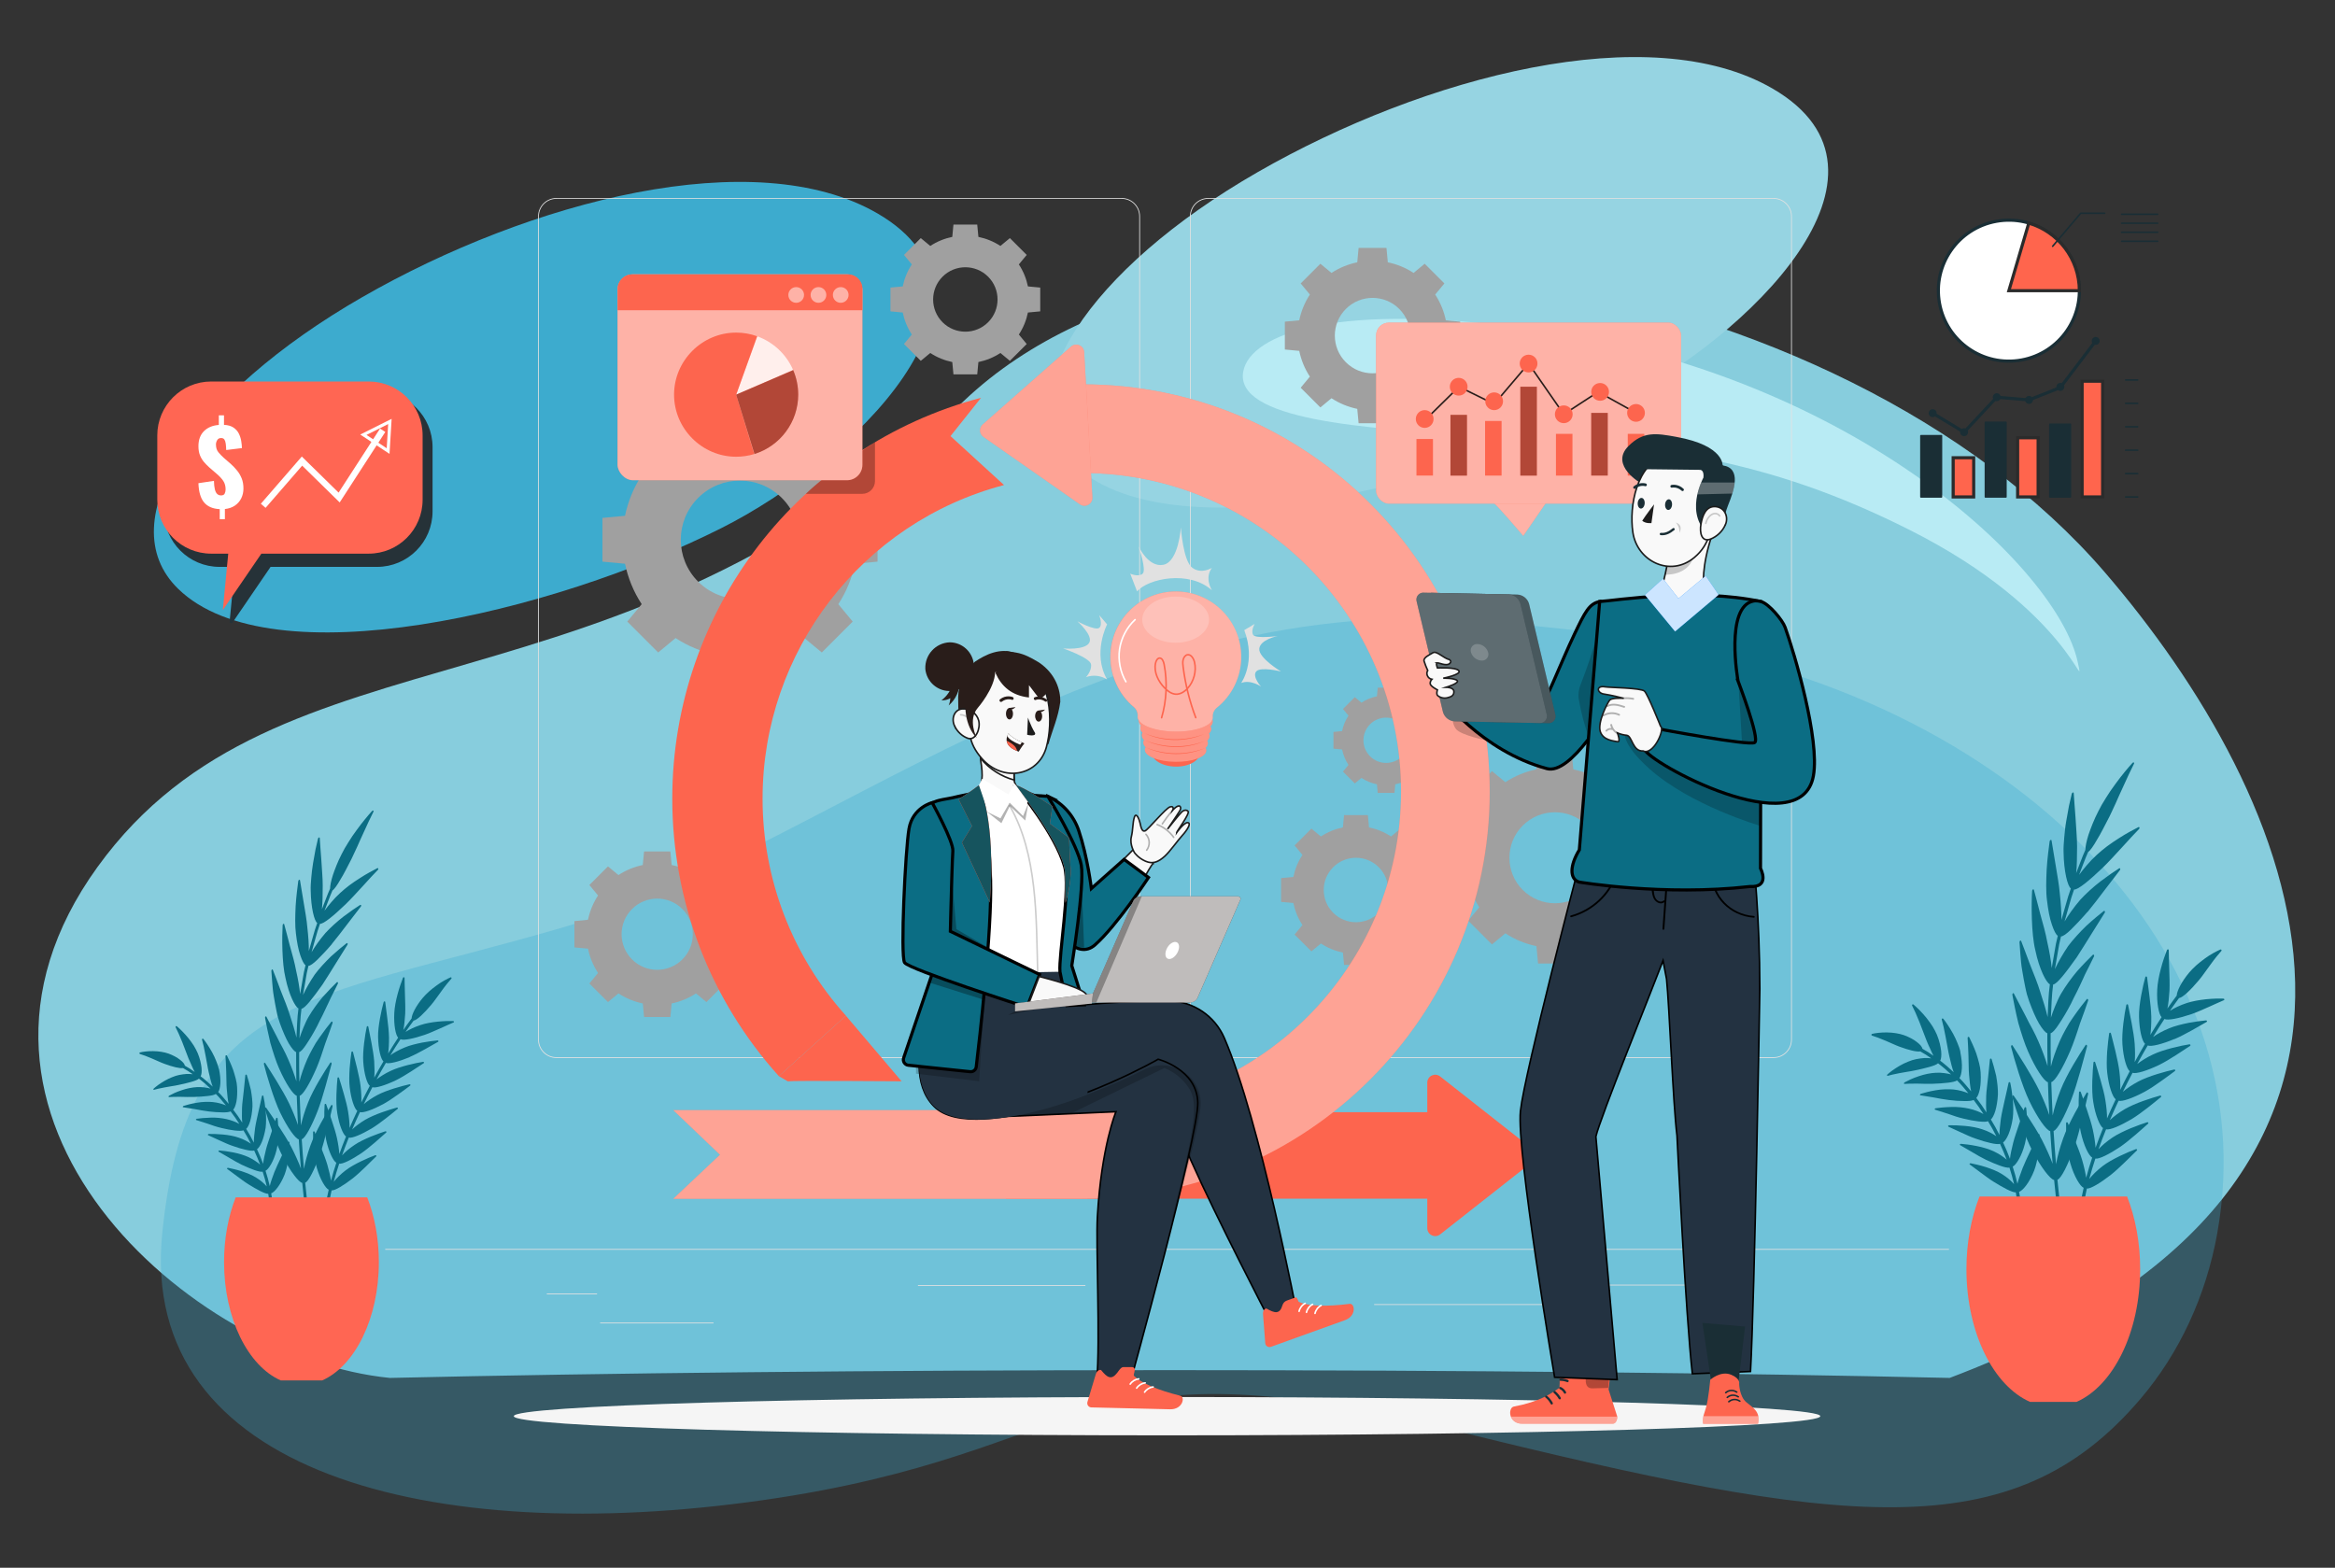 <?xml version="1.0" encoding="UTF-8"?>
<svg id="Layer_1" data-name="Layer 1" xmlns="http://www.w3.org/2000/svg" viewBox="0 0 746.61 501.34">
  <rect x="0" y="0" width="746.61" height="501.34" fill="#333333" stroke="none"/>
  <defs>
    <style>
      .cls-1, .cls-2 {
        fill: #233241;
      }

      .cls-3 {
        fill: #ffb55d;
      }

      .cls-4 {
        fill: #ffefec;
      }

      .cls-5, .cls-6, .cls-7, .cls-8, .cls-9, .cls-10, .cls-11, .cls-12, .cls-13, .cls-2 {
        stroke-width: .5px;
      }

      .cls-5, .cls-14, .cls-15, .cls-16, .cls-17 {
        opacity: .3;
      }

      .cls-5, .cls-7, .cls-18, .cls-19, .cls-20, .cls-9, .cls-11, .cls-12, .cls-13, .cls-21 {
        fill: none;
      }

      .cls-5, .cls-22, .cls-13, .cls-2 {
        stroke: #000;
      }

      .cls-5, .cls-19, .cls-20, .cls-23, .cls-9, .cls-10, .cls-11, .cls-12, .cls-13, .cls-24 {
        stroke-linecap: round;
        stroke-linejoin: round;
      }

      .cls-6 {
        fill: #f9f9f9;
        stroke: #1c1c1c;
      }

      .cls-6, .cls-7, .cls-8, .cls-18, .cls-22, .cls-21, .cls-25, .cls-2 {
        stroke-miterlimit: 10;
      }

      .cls-26, .cls-27, .cls-28, .cls-16, .cls-17 {
        isolation: isolate;
      }

      .cls-26, .cls-27, .cls-29, .cls-13 {
        opacity: .2;
      }

      .cls-30 {
        fill: #16545e;
      }

      .cls-31 {
        fill: #b8ebf4;
      }

      .cls-31, .cls-32, .cls-33, .cls-34 {
        fill-rule: evenodd;
      }

      .cls-35 {
        opacity: .32;
      }

      .cls-35, .cls-32 {
        fill: #3dabce;
      }

      .cls-36 {
        fill: #291d1a;
      }

      .cls-37, .cls-38, .cls-23, .cls-27, .cls-15, .cls-28, .cls-39, .cls-40, .cls-16, .cls-41 {
        fill: #fff;
      }

      .cls-7 {
        stroke: #291d1a;
      }

      .cls-8 {
        fill: #1c1c1c;
        stroke: #f9f9f9;
      }

      .cls-38, .cls-28 {
        opacity: .5;
      }

      .cls-33 {
        fill: #87cddd;
      }

      .cls-18, .cls-12, .cls-21 {
        stroke: #fff;
      }

      .cls-42, .cls-40 {
        opacity: .4;
      }

      .cls-22, .cls-43 {
        fill: #0b6d84;
      }

      .cls-19, .cls-20, .cls-23, .cls-9, .cls-10 {
        stroke: #1a2e35;
      }

      .cls-20 {
        stroke-width: .75px;
      }

      .cls-44, .cls-10 {
        fill: #1a2e35;
      }

      .cls-45 {
        fill: #a0a0a0;
      }

      .cls-11 {
        stroke: #fd654e;
      }

      .cls-46 {
        fill: #fd654e;
      }

      .cls-39 {
        opacity: .8;
      }

      .cls-47 {
        fill: #007cff;
      }

      .cls-34 {
        fill: #96d4e2;
      }

      .cls-21 {
        stroke-width: 2px;
      }

      .cls-48 {
        fill: #f5f5f5;
      }

      .cls-25 {
        fill: #ff654d;
        stroke: #2b2b2b;
      }

      .cls-41 {
        opacity: .7;
      }

      .cls-24 {
        fill: #263238;
        stroke: #263238;
      }

      .cls-49 {
        fill: #ff6653;
      }

      .cls-50 {
        fill: #e1e1e1;
      }
    </style>
  </defs>
  <g>
    <path class="cls-33" d="M374.03,438.15c94.08,0,180.66.93,249.37,2.49,168.14-63.6,109.92-187.57,49.55-257.7-84.02-97.59-282.56-132.67-364.68-54.8C196.79,233.83,89.26,196.95,31.2,277.22c-58.06,80.27,30.12,157.22,93.46,163.42,68.71-1.56,155.28-2.49,249.36-2.49h0Z"/>
    <path class="cls-32" d="M230.7,168.86c-54.24,27.32-143.94,48.48-173.73,19.44-22.26-21.7,5.16-62.41,58.85-93.27,53.66-30.84,125.54-49.51,164.72-26.8,46.5,26.95-8.08,79.59-49.84,100.63Z"/>
    <path class="cls-34" d="M516.91,128.94c-54.24,27.32-143.94,48.48-173.73,19.44-22.26-21.7,5.16-62.41,58.85-93.27,53.66-30.84,125.54-49.51,164.72-26.8,46.5,26.95-8.08,79.59-49.84,100.63Z"/>
    <path class="cls-35" d="M708.96,394.38c16.1-89.29-64.63-172.32-182.69-189.84-16.85-2.5-35.56-4.63-56.15-6.14-118.81-8.68-208.64,74.48-290.74,98.35-82.1,23.86-119.77,20.97-127.5,97.62-7.73,76.65,85.97,100.52,192.22,85.33,106.25-15.19,97.51-52.74,220.23-22.42,124.72,30.82,179.06,38.46,220.23-10.12,12.25-14.46,20.76-32.58,24.41-52.78Z"/>
    <path class="cls-31" d="M492.75,105.69c101.02,14.89,165.3,76.37,171.6,106.05,2.58,12.18-2.21-16.32-53.74-42.27-46.05-23.19-81.91-27.49-136.7-30.29-38.72-1.98-79.26-5.13-76.38-20.41,2.28-12.07,30-22.68,95.22-13.07h0Z"/>
  </g>
  <g>
    <path class="cls-50" d="M363.57,189.14c3.47-4.13,16.66-6.9,23.95-.37,0,0-2.51-3.88,0-7.19,0,0-3.31,2.15-6.27,0-2.96-2.15-3.67-12.9-3.67-12.9,0,0-.7,10.92-5.56,11.92-4.87,1-7.98-5.93-7.98-5.93,0,0,2.65,7.6,1.32,8.78-1.32,1.19-3.97,0-3.97,0l2.19,5.69Z"/>
    <path class="cls-50" d="M353.99,199.67s-4.79,9.3,0,17.62c-2.01-1.28-4.5-1.56-6.74-.74,0,0,1.88-1.99,1.61-4.1-.27-2.11-8.93-5.09-8.93-5.09,0,0,6.82.63,8.31-1.74,1.49-2.36-3.76-6.94-3.76-6.94,0,0,5.74,3.1,6.98,2.11,1.24-.99,0-4.1,0-4.1l2.53,2.97Z"/>
    <path class="cls-50" d="M396.86,218.41s4.84-6.71.99-16.9l3.32-1.99s-1.25,2.13-.5,3.47c.76,1.35,7.81.41,7.81.41,0,0-5.58,1.12-5.83,4.07-.24,2.95,6.94,7.26,6.94,7.26,0,0-6.57-1.64-7.93,0-1.36,1.64,1.55,4.83,1.55,4.83,0,0-3.26-2.34-6.37-1.15Z"/>
    <path class="cls-45" d="M205.18,152.02c-2.63,4-4.39,8.39-5.33,12.92l-7.22.68v13.98s7.22.68,7.22.68c.94,4.53,2.71,8.92,5.33,12.92l-4.61,5.57,9.88,9.88,5.57-4.61c4,2.63,8.39,4.39,12.92,5.33l.68,7.22h13.98s.68-7.22.68-7.22c4.53-.94,8.92-2.71,12.92-5.33l5.57,4.61,9.88-9.88-4.61-5.57c2.63-4,4.39-8.39,5.33-12.92l7.22-.68v-13.98s-7.22-.68-7.22-.68c-.94-4.53-2.71-8.92-5.33-12.92l4.61-5.57-9.88-9.88-5.57,4.61c-4-2.63-8.39-4.39-12.92-5.33l-.68-7.22h-13.98s-.68,7.22-.68,7.22c-4.53.94-8.92,2.71-12.92,5.33l-5.57-4.61-9.88,9.88,4.61,5.57ZM249.98,159.23c7.39,7.39,7.39,19.37,0,26.76-7.39,7.39-19.37,7.39-26.76,0-7.39-7.39-7.39-19.37,0-26.76,7.39-7.39,19.37-7.39,26.76,0Z"/>
    <path class="cls-45" d="M291.55,84.55c-1.43,2.18-2.39,4.57-2.9,7.04l-3.93.37v7.61s3.93.37,3.93.37c.51,2.47,1.47,4.86,2.9,7.04l-2.51,3.03,5.38,5.38,3.03-2.51c2.18,1.43,4.57,2.39,7.04,2.9l.37,3.93h7.61s.37-3.93.37-3.93c2.47-.51,4.86-1.47,7.04-2.9l3.03,2.51,5.38-5.38-2.51-3.03c1.43-2.18,2.39-4.57,2.9-7.04l3.93-.37v-7.61s-3.93-.37-3.93-.37c-.51-2.47-1.47-4.86-2.9-7.04l2.51-3.03-5.38-5.38-3.03,2.51c-2.18-1.43-4.57-2.39-7.04-2.9l-.37-3.93h-7.61s-.37,3.93-.37,3.93c-2.47.51-4.86,1.47-7.04,2.9l-3.03-2.51-5.38,5.38,2.51,3.03ZM315.95,88.48c4.02,4.02,4.02,10.55,0,14.57-4.02,4.02-10.55,4.02-14.57,0-4.02-4.02-4.02-10.55,0-14.57,4.02-4.02,10.55-4.02,14.57,0Z"/>
    <path class="cls-45" d="M431.17,228.85c-1.01,1.53-1.68,3.21-2.04,4.95l-2.76.26v5.35s2.76.26,2.76.26c.36,1.73,1.04,3.42,2.04,4.95l-1.76,2.13,3.78,3.78,2.13-1.76c1.53,1.01,3.21,1.68,4.95,2.04l.26,2.76h5.35s.26-2.76.26-2.76c1.73-.36,3.42-1.04,4.95-2.04l2.13,1.76,3.78-3.78-1.76-2.13c1-1.53,1.68-3.21,2.04-4.95l2.76-.26v-5.35s-2.76-.26-2.76-.26c-.36-1.73-1.04-3.42-2.04-4.95l1.76-2.13-3.78-3.78-2.13,1.76c-1.53-1.01-3.21-1.68-4.95-2.04l-.26-2.76h-5.35s-.26,2.76-.26,2.76c-1.73.36-3.42,1.04-4.95,2.04l-2.13-1.76-3.78,3.78,1.76,2.13ZM448.32,231.61c2.83,2.83,2.83,7.41,0,10.24-2.83,2.83-7.41,2.83-10.24,0-2.83-2.83-2.83-7.41,0-10.24,2.83-2.83,7.41-2.83,10.24,0Z"/>
    <path class="cls-45" d="M416.45,273.39c-1.43,2.18-2.39,4.57-2.9,7.04l-3.93.37v7.61s3.93.37,3.93.37c.51,2.47,1.47,4.86,2.9,7.04l-2.51,3.03,5.38,5.38,3.03-2.51c2.18,1.43,4.57,2.39,7.04,2.9l.37,3.93h7.61s.37-3.93.37-3.93c2.47-.51,4.86-1.47,7.04-2.9l3.03,2.51,5.38-5.38-2.51-3.03c1.43-2.18,2.39-4.57,2.9-7.04l3.93-.37v-7.61s-3.93-.37-3.93-.37c-.51-2.47-1.47-4.86-2.9-7.04l2.51-3.03-5.38-5.38-3.03,2.51c-2.18-1.43-4.57-2.39-7.04-2.9l-.37-3.93h-7.61s-.37,3.93-.37,3.93c-2.47.51-4.86,1.47-7.04,2.9l-3.03-2.51-5.38,5.38,2.51,3.03ZM440.85,277.32c4.02,4.02,4.02,10.55,0,14.57-4.02,4.02-10.55,4.02-14.57,0s-4.02-10.55,0-14.57c4.02-4.02,10.55-4.02,14.57,0Z"/>
    <path class="cls-45" d="M473,258.46c-2.02,3.08-3.38,6.46-4.1,9.94l-5.55.52v10.75s5.55.52,5.55.52c.72,3.49,2.08,6.86,4.1,9.94l-3.55,4.28,7.6,7.6,4.28-3.55c3.08,2.02,6.46,3.38,9.94,4.1l.52,5.55h10.75s.52-5.55.52-5.55c3.49-.72,6.86-2.08,9.94-4.1l4.28,3.55,7.6-7.6-3.55-4.28c2.02-3.08,3.38-6.46,4.1-9.94l5.55-.52v-10.75s-5.55-.52-5.55-.52c-.72-3.48-2.08-6.86-4.1-9.94l3.55-4.28-7.6-7.6-4.28,3.55c-3.08-2.02-6.46-3.38-9.94-4.1l-.52-5.55h-10.75s-.52,5.55-.52,5.55c-3.49.72-6.86,2.08-9.94,4.1l-4.28-3.55-7.6,7.6,3.55,4.28ZM507.47,264.01c5.68,5.68,5.68,14.9,0,20.58-5.68,5.68-14.9,5.68-20.58,0-5.68-5.68-5.68-14.9,0-20.58,5.68-5.68,14.9-5.68,20.58,0Z"/>
    <path class="cls-45" d="M418.83,94.19c-1.67,2.55-2.8,5.35-3.4,8.24l-4.6.43v8.91s4.6.43,4.6.43c.6,2.89,1.73,5.69,3.4,8.24l-2.94,3.55,6.3,6.3,3.55-2.94c2.55,1.67,5.35,2.8,8.24,3.4l.43,4.6h8.91s.43-4.6.43-4.6c2.89-.6,5.69-1.73,8.24-3.4l3.55,2.94,6.3-6.3-2.94-3.55c1.67-2.55,2.8-5.35,3.4-8.24l4.6-.43v-8.91s-4.6-.43-4.6-.43c-.6-2.89-1.73-5.69-3.4-8.24l2.94-3.55-6.3-6.3-3.55,2.94c-2.55-1.67-5.35-2.8-8.24-3.4l-.43-4.6h-8.91s-.43,4.6-.43,4.6c-2.89.6-5.69,1.73-8.24,3.4l-3.55-2.94-6.3,6.3,2.94,3.55ZM447.4,98.79c4.71,4.71,4.71,12.35,0,17.06-4.71,4.71-12.35,4.71-17.06,0-4.71-4.71-4.71-12.35,0-17.06,4.71-4.71,12.35-4.71,17.06,0Z"/>
    <path class="cls-45" d="M191.22,286.36c-1.58,2.41-2.64,5.05-3.21,7.78l-4.34.41v8.41s4.34.41,4.34.41c.57,2.73,1.63,5.37,3.21,7.78l-2.77,3.35,5.95,5.95,3.35-2.77c2.41,1.58,5.05,2.64,7.78,3.21l.41,4.34h8.41s.41-4.34.41-4.34c2.73-.57,5.37-1.63,7.78-3.21l3.35,2.77,5.95-5.95-2.77-3.35c1.58-2.41,2.64-5.05,3.21-7.78l4.34-.41v-8.41s-4.34-.41-4.34-.41c-.57-2.73-1.63-5.37-3.21-7.78l2.77-3.35-5.95-5.95-3.35,2.77c-2.41-1.58-5.05-2.64-7.78-3.21l-.41-4.34h-8.41s-.41,4.34-.41,4.34c-2.73.57-5.37,1.63-7.78,3.21l-3.35-2.77-5.95,5.95,2.77,3.35ZM218.19,290.7c4.45,4.45,4.45,11.66,0,16.1-4.45,4.45-11.66,4.45-16.1,0s-4.45-11.66,0-16.1c4.45-4.45,11.66-4.45,16.1,0Z"/>
    <g>
      <g>
        <g>
          <path class="cls-50" d="M567.09,338.33h-180.75c-3.23,0-5.86-2.63-5.86-5.86V69.19c0-3.23,2.63-5.86,5.86-5.86h180.75c3.23,0,5.86,2.63,5.86,5.86v263.27c0,3.23-2.63,5.86-5.86,5.86ZM386.34,63.58c-3.09,0-5.61,2.52-5.61,5.61v263.27c0,3.09,2.52,5.61,5.61,5.61h180.75c3.09,0,5.61-2.52,5.61-5.61V69.19c0-3.09-2.52-5.61-5.61-5.61h-180.75Z"/>
          <path class="cls-50" d="M358.66,338.33h-180.75c-3.23,0-5.86-2.63-5.86-5.86V69.19c0-3.23,2.63-5.86,5.86-5.86h180.75c3.23,0,5.86,2.63,5.86,5.86v263.27c0,3.23-2.63,5.86-5.86,5.86ZM177.91,63.58c-3.09,0-5.61,2.52-5.61,5.61v263.27c0,3.09,2.52,5.61,5.61,5.61h180.75c3.09,0,5.61-2.52,5.61-5.61V69.19c0-3.09-2.52-5.61-5.61-5.61h-180.75Z"/>
        </g>
        <rect class="cls-50" x="123.17" y="399.4" width="500" height=".25"/>
      </g>
      <rect class="cls-50" x="174.84" y="413.66" width="16.06" height=".25"/>
      <rect class="cls-50" x="293.52" y="410.95" width="53.53" height=".25"/>
      <rect class="cls-50" x="191.9" y="422.95" width="36.25" height=".25"/>
      <rect class="cls-50" x="501.52" y="410.82" width="43.19" height=".25"/>
      <rect class="cls-50" x="553.62" y="410.82" width="6.33" height=".25"/>
      <rect class="cls-50" x="439.38" y="417.05" width="53.89" height=".25"/>
    </g>
    <path class="cls-48" d="M582.04,452.87c0,3.39-93.52,6.13-208.88,6.13s-208.88-2.75-208.88-6.13,93.52-6.13,208.88-6.13,208.88,2.75,208.88,6.13Z"/>
    <g id="freepik--light-bulb--inject-2">
      <g>
        <g>
          <path class="cls-46" d="M383.72,240.64c0,2.54-3.53,4.58-7.82,4.51s-7.74-2.14-7.71-4.68c.03-2.54,3.53-4.58,7.82-4.5,4.29.08,7.75,2.14,7.72,4.67Z"/>
          <path class="cls-46" d="M387.07,232.27c.42-.4.67-.95.71-1.53,0-2.49-5.24-4.58-11.77-4.64s-11.84,1.88-11.87,4.37c.03.58.27,1.12.68,1.53-.12.24-.19.5-.21.76.02.58.27,1.13.69,1.53-.14.25-.21.52-.22.81.02.59.28,1.14.72,1.53-.15.25-.24.53-.24.82.04.58.31,1.11.76,1.48-.16.25-.25.54-.26.83,0,2.07,4.35,3.81,9.78,3.86,5.43.05,9.84-1.53,9.87-3.64,0-.3-.09-.59-.24-.84.45-.36.72-.89.76-1.46,0-.29-.08-.57-.22-.82.44-.37.72-.9.76-1.48,0-.28-.07-.56-.21-.82.44-.37.72-.91.76-1.49-.02-.28-.11-.56-.26-.8Z"/>
          <path class="cls-16" d="M387.07,232.27c.42-.4.67-.95.71-1.53,0-2.49-5.24-4.58-11.77-4.64s-11.84,1.88-11.87,4.37c.03.58.27,1.12.68,1.53-.12.24-.19.5-.21.76.02.58.27,1.13.69,1.53-.14.25-.21.52-.22.81.02.59.28,1.14.72,1.53-.15.25-.24.53-.24.82.04.58.31,1.11.76,1.48-.16.25-.25.54-.26.83,0,2.07,4.35,3.81,9.78,3.86,5.43.05,9.84-1.53,9.87-3.64,0-.3-.09-.59-.24-.84.45-.36.72-.89.76-1.46,0-.29-.08-.57-.22-.82.44-.37.72-.9.76-1.48,0-.28-.07-.56-.21-.82.44-.37.72-.91.76-1.49-.02-.28-.11-.56-.26-.8Z"/>
          <path class="cls-46" d="M396.86,210.31c.14-11.55-9.12-21.03-20.67-21.16s-21.03,9.12-21.16,20.67c-.07,6.27,2.67,12.24,7.47,16.27.88.73,1.35,1.85,1.24,2.99,0,.06,0,.11,0,.17,0,2.52,5.34,4.64,11.96,4.71,6.62.08,12.03-1.91,12.06-4.45v-.16c-.1-1.16.39-2.3,1.3-3.03,4.87-3.9,7.73-9.78,7.81-16.01Z"/>
          <path class="cls-28" d="M396.88,210.31c.14-11.55-9.12-21.03-20.67-21.16-11.55-.14-21.03,9.12-21.16,20.67-.07,6.27,2.67,12.24,7.47,16.27.88.73,1.35,1.85,1.24,2.99,0,.06,0,.11,0,.17,0,2.52,5.34,4.64,11.96,4.71,6.62.08,12.03-1.91,12.06-4.45v-.16c-.1-1.16.39-2.3,1.3-3.03,4.87-3.9,7.73-9.78,7.81-16.01Z"/>
          <path class="cls-27" d="M386.59,198.16c0,4.07-4.77,7.38-10.68,7.38s-10.68-3.31-10.68-7.38,4.77-7.39,10.68-7.39,10.68,3.31,10.68,7.39Z"/>
        </g>
        <path class="cls-12" d="M360.01,218.01c-1.82-3.12-2.54-6.87-2.02-10.44.53-3.57,2.3-6.95,4.95-9.41"/>
        <path class="cls-46" d="M366.29,238.97c6.06,2.49,12.99,2.58,19.11.23-5.99,2.65-13.19,2.56-19.11-.23h0Z"/>
        <path class="cls-46" d="M366.15,236.73c6.06,2.49,12.99,2.58,19.11.23-5.99,2.65-13.19,2.56-19.11-.23h0Z"/>
        <path class="cls-46" d="M366,234.48c6.06,2.49,12.99,2.58,19.11.23-5.99,2.65-13.19,2.56-19.11-.23h0Z"/>
        <path class="cls-11" d="M371.42,229.52c1.6-5.46,1.89-11.42.81-17.05-.17-.91-.59-2-1.4-2.03-.73-.02-1.21.88-1.37,1.69-.56,2.87.93,5.79,2.84,7.78,1.03,1.07,2.28,2.01,3.68,2.08,1.4.07,2.74-.76,3.75-1.87,1.94-2.11,2.91-5.43,2.21-8.38-.3-1.25-1.18-2.59-2.3-2.35-.67.14-1.16.85-1.34,1.61s-.09,1.55.01,2.32c.71,5.56,2.07,11.01,4.03,16.17"/>
      </g>
    </g>
    <g>
      <g>
        <path class="cls-46" d="M477.66,160.93c.62.13,9.4,10.43,9.4,10.43l7.52-10.92-16.92.48Z"/>
        <path class="cls-38" d="M477.66,160.93c.62.13,9.4,10.43,9.4,10.43l7.52-10.92-16.92.48Z"/>
      </g>
      <g>
        <g>
          <rect class="cls-46" x="440" y="103.17" width="97.52" height="57.88" rx="4.09" ry="4.09"/>
          <rect class="cls-38" x="440" y="103.17" width="97.52" height="57.88" rx="4.09" ry="4.09"/>
        </g>
        <path class="cls-7" d="M454.66,135.32c.42-.38,11.84-11.65,11.84-11.65l11.26,5.54,11-12.95,11.26,16.22,10.98-7.16"/>
        <rect class="cls-46" x="452.91" y="140.39" width="5.28" height="11.69"/>
        <rect class="cls-46" x="463.78" y="132.67" width="5.28" height="19.42"/>
        <rect class="cls-46" x="474.85" y="134.62" width="5.28" height="17.47"/>
        <rect class="cls-46" x="486.12" y="123.67" width="5.28" height="28.42"/>
        <rect class="cls-46" x="497.51" y="138.74" width="5.28" height="13.35"/>
        <path class="cls-46" d="M458.38,133.99c0,1.57-1.27,2.84-2.84,2.84s-2.84-1.27-2.84-2.84,1.27-2.84,2.84-2.84,2.84,1.27,2.84,2.84Z"/>
        <path class="cls-46" d="M469.25,123.67c0,1.57-1.27,2.84-2.84,2.84s-2.84-1.27-2.84-2.84,1.27-2.84,2.84-2.84,2.84,1.27,2.84,2.84Z"/>
        <path class="cls-46" d="M480.59,128.32c0,1.57-1.27,2.84-2.84,2.84s-2.84-1.27-2.84-2.84,1.27-2.84,2.84-2.84,2.84,1.27,2.84,2.84Z"/>
        <path class="cls-46" d="M491.6,116.26c0,1.57-1.27,2.84-2.84,2.84s-2.84-1.27-2.84-2.84,1.27-2.84,2.84-2.84,2.84,1.27,2.84,2.84Z"/>
        <path class="cls-46" d="M502.85,132.48c0,1.57-1.27,2.84-2.84,2.84s-2.84-1.27-2.84-2.84,1.27-2.84,2.84-2.84,2.84,1.27,2.84,2.84Z"/>
        <rect class="cls-46" x="508.79" y="132.04" width="5.28" height="20.04"/>
        <rect class="cls-14" x="463.78" y="132.67" width="5.28" height="19.42"/>
        <rect class="cls-14" x="486.12" y="123.67" width="5.28" height="28.42"/>
        <rect class="cls-14" x="508.79" y="132.04" width="5.28" height="20.04"/>
        <rect class="cls-46" x="520.47" y="138.74" width="5.28" height="13.35"/>
        <line class="cls-7" x1="511" y1="125.32" x2="523.11" y2="132.04"/>
        <path class="cls-46" d="M514.47,125.32c0,1.57-1.27,2.84-2.84,2.84s-2.84-1.27-2.84-2.84,1.27-2.84,2.84-2.84,2.84,1.27,2.84,2.84Z"/>
        <path class="cls-46" d="M525.95,132.04c0,1.57-1.27,2.84-2.84,2.84s-2.84-1.27-2.84-2.84,1.27-2.84,2.84-2.84,2.84,1.27,2.84,2.84Z"/>
      </g>
    </g>
    <g>
      <g>
        <g>
          <path class="cls-46" d="M456.37,392.75v-46.53c0-2.12,2.44-3.3,4.11-1.99l29.57,23.26c1.29,1.02,1.29,2.97,0,3.99l-29.57,23.26c-1.66,1.31-4.11.12-4.11-1.99Z"/>
          <rect class="cls-46" x="321.65" y="355.66" width="139.51" height="27.66"/>
        </g>
        <path class="cls-46" d="M346.11,383.36h-130.84l14.94-14.09-14.94-14.27h130.84c56.17,0,101.87-45.7,101.87-101.87s-45.7-101.87-101.87-101.87v-28.35c71.8,0,130.22,58.42,130.22,130.22s-58.42,130.22-130.22,130.22Z"/>
        <g class="cls-42">
          <path class="cls-37" d="M346.11,383.36h-130.84l14.94-14.09-14.94-14.27h130.84c56.17,0,101.87-45.7,101.87-101.87s-45.7-101.87-101.87-101.87v-28.35c71.8,0,130.22,58.42,130.22,130.22s-58.42,130.22-130.22,130.22Z"/>
        </g>
        <g>
          <path class="cls-46" d="M249.04,344.14c-21.98-24.38-34.08-55.89-34.08-88.74,0-60.18,40.6-112.89,98.73-128.2l-9.77,12.26,17.12,15.65c-45.46,11.97-77.21,53.2-77.21,100.28,0,25.69,9.47,50.34,26.66,69.41l-21.43,19.33Z"/>
          <path class="cls-46" d="M251.89,345.79c1.07-.27,36.4,0,36.4,0l-17.82-20.98-21.43,19.33,2.85,1.65Z"/>
        </g>
        <g>
          <path class="cls-46" d="M346.66,112.59l2.62,46.46c.12,2.12-2.25,3.44-3.99,2.22l-30.84-21.56c-1.35-.94-1.46-2.9-.22-3.98l28.22-24.89c1.59-1.4,4.09-.35,4.21,1.76Z"/>
          <path class="cls-40" d="M346.66,112.59l2.62,46.46c.12,2.12-2.25,3.44-3.99,2.22l-30.84-21.56c-1.35-.94-1.46-2.9-.22-3.98l28.22-24.89c1.59-1.4,4.09-.35,4.21,1.76Z"/>
        </g>
      </g>
      <g>
        <g>
          <g>
            <g>
              <path class="cls-36" d="M332.1,211.77c5.45,3.64,7,8.86,6.93,12.65-.68,5.11-2.45,8.73-3.83,13.7l-13.55-29.91c3.17.63,4.59-.02,10.45,3.57Z"/>
              <path class="cls-36" d="M325.31,209.12c-5.31-2.47-10.52.44-13.56,2.47-3.32,2.82-5.28,6.93-5.38,11.28,0,4.07,0,9.01,2.47,11.14,1.38,1.23,3.22,1.82,5.06,1.63l20.15-18.59c-2.19-3.34-5.2-6.07-8.74-7.93Z"/>
              <g>
                <path class="cls-6" d="M325.65,264.2c-1.55,1.6-2.96,1.06-5.03.22-12.3-4.42-8.66-10.37-8.66-10.37,2.33-2.74,2.44-6.01,1.59-11.01-.02-.15-.02-.29-.02-.44,0-.67.22-1.31.61-1.85,1.03-1.5,3.08-1.89,4.58-.86,0,0,0,0,0,0l5.51,1.57h0c.01.08.03.15.05.24.02,2.73-.06,4.85-.04,6.52.04.2,0,.41.01.61h0c.04.2.02.42.02.61.13,2.28,4,5.64,5.57,6.44.96.55,1.06,2.93-4.2,8.32Z"/>
                <path class="cls-6" d="M324.23,241.45h0c0,.08.02.17.05.25.01,2.73-.06,4.85-.04,6.52-.01.2,0,.41.01.61h0c.01.21.04.42.08.63h0c-4.19-1.14-7.92-3.53-10.71-6.86h0c0-.66.2-1.3.57-1.84,1.01-1.51,3.06-1.92,4.58-.92l5.47,1.61Z"/>
                <path class="cls-6" d="M309.38,224.07c.21,9.42.09,13.4,4.57,18.51,6.74,7.68,18.02,5.63,20.62-3.61,2.27-8.32,1.59-22.3-7.29-26.62-8.88-4.32-18.1,2.29-17.9,11.72Z"/>
                <path class="cls-6" d="M305.21,232.14c.95,2.03,2.66,3.4,4.29,3.96,2.45.84,4.08-3.08,3.44-5.65-.58-2.32-2.91-4.02-5.39-3.74-2.44.28-3.43,3.11-2.34,5.43Z"/>
                <path class="cls-13" d="M310.54,232.08c.02-.9-.34-1.8-.96-2.45-.62-.65-1.51-1.04-2.41-1.06"/>
                <g>
                  <g>
                    <path class="cls-36" d="M321.66,228.12c-.04,1,.43,1.87,1.05,1.94.62.07,1.15-.7,1.19-1.7.04-1-.43-1.87-1.05-1.94-.62-.07-1.15.7-1.19,1.7Z"/>
                    <path class="cls-36" d="M330.98,228.88c-.03.97.44,1.82,1.06,1.88.62.07,1.15-.67,1.18-1.64.03-.97-.44-1.82-1.06-1.88-.62-.07-1.15.67-1.18,1.64Z"/>
                    <path class="cls-36" d="M319.98,224.47c.12.02.24,0,.35-.08,1.57-1.23,3.17-.61,3.19-.61.24.09.49-.03.57-.27.08-.24-.06-.52-.3-.61-.08-.03-2.09-.8-4.04.72-.19.15-.22.45-.06.66.08.1.18.17.29.19Z"/>
                    <path class="cls-36" d="M334.52,224.4c.1-.02.18-.09.23-.19.1-.21.02-.49-.18-.63-2.06-1.4-3.74-.61-3.81-.57-.2.1-.27.36-.15.59.11.23.37.34.57.24.07-.03,1.38-.62,3.01.49.11.07.22.09.33.07Z"/>
                    <path class="cls-8" d="M328.49,228.21s1.18,3.66,2.66,6.01c.26.41.03.96-.44,1.09-1.2.33-2.54-.17-2.54-.17l.31-6.92Z"/>
                  </g>
                  <path class="cls-36" d="M322.49,226.44l2.21-.33s-1.32,1.52-2.21.33Z"/>
                  <path class="cls-36" d="M331.94,227.24l2.21-.33s-1.32,1.52-2.21.33Z"/>
                </g>
              </g>
              <g>
                <path class="cls-36" d="M327.56,237.72c-.78.88-1.83,2.65-1.83,2.65-.18-.07-.35-.13-.53-.21-2.38-.96-3.17-2.19-3.32-3.26-.08-.59.04-1.13.19-1.56.17-.49.4-.8.4-.8.96,1.26,3.11,2.33,4.29,2.85.49.22.81.34.81.34Z"/>
                <path class="cls-37" d="M326.75,237.38l-.56.77c-2.24-.91-3.7-1.85-4.13-2.81.17-.49.4-.8.4-.8.96,1.26,3.11,2.33,4.29,2.85Z"/>
                <path class="cls-46" d="M325.2,240.16c-2.38-.96-3.17-2.19-3.32-3.26.8.36,1.72.88,2.44,1.59.55.54.79,1.13.89,1.68Z"/>
              </g>
              <path class="cls-36" d="M312.65,226.36s5.38-6.15,5.55-11.41c0,0,19.25-4.27,17.48,12.35,0,0,4.16-14.37-11.57-16.72-15.73-2.35-18.98,18.2-11.85,25.36.03-.07-2.94-5.73.39-9.58Z"/>
              <path class="cls-36" d="M295.86,213.85c.37,4.29,4.14,7.46,8.43,7.1,4.29-.37,7.46-4.14,7.1-8.43-.35-4.03-3.72-7.12-7.76-7.12-4.47.21-7.93,3.98-7.76,8.45Z"/>
              <path class="cls-36" d="M331.26,212.64c2.07,1.99,3.45,4.58,3.95,7.41,0,2.05-2.79,3.53-2.79,3.53l-3.41-4.47v3.93c-5.58-.61-8.81-3.58-10.72-7.85l3.11-5.56s8,1.41,9.85,3.01Z"/>
              <path class="cls-36" d="M304.66,218.34c-.48,2.22-1.8,4.25-3.63,5.6.99.08,2-.16,2.83-.68-.04.8-.22,1.6-.53,2.34,2.26-1.88,3.59-4.82,3.52-7.76l-2.2.5Z"/>
            </g>
            <g>
              <g>
                <path class="cls-2" d="M414.88,421.08l-9.34.27s-16.66-32.08-24.67-50.08c-9.46-21.26-7.37-28.11-10.21-28.23-5.24-.23-58.67,24.34-72.05,10.71-13.39-13.63,5.98-46.46,5.98-46.46,0,0,29.82-4.61,32.26,2.67.6,2.15,1.9,4.37,2.21,6.58.36,2.18,1.09,5.41,1.09,5.41h0c.71-.18,21.15-2.16,33.83-1.86,7.64.18,14.45,4.82,17.49,11.83,11.47,26.45,23.41,89.17,23.41,89.17Z"/>
                <path class="cls-2" d="M320.83,357.04s2.18,0,36-1.53c0,0-4.64,10.96-5.94,33.55-.53,9.29.95,39.38-.21,52.7.59.83,6.8,3.58,10.59.8,0,0,21.94-79.18,21.72-89.92-.22-10.75-12.68-13.91-12.68-13.91,0,0-24,13.91-49.49,18.32Z"/>
                <path class="cls-26" d="M352.28,348.18c4.63-1.87,9.18-3.93,13.63-6.17,7.73-3.9,17.23,1.12,17.96,9.74.02.29.04.58.05.88.11,4.36-3.79,20.73-9.36,38.52.14-1.05.34-2.1.6-3.13,5.53-22.22,8.3-33.76,5.53-39.14-1.86-3.34-4.82-5.94-8.38-7.35l-30.22,14.73c-16.65.73-19.13.76-19.43.76,10.15-1.91,20.08-4.87,29.62-8.84Z"/>
                <g>
                  <path class="cls-46" d="M362.86,438.06c.04-.48-.38-.88-.86-.88h-2.84c-.72-.02-1.5,1.26-1.94,1.83-1.89,2.45-3.24,1.48-5.18-.92-1.26-.18-1.64,1.27-1.75,1.65l-2.58,8.57c-.22.72.18,1.48.89,1.7.13.04.26.06.39.06,3.85.09,5.68.14,10.47.25l14.67.35c4,.1,4.92-3.91,3.29-4.33-7.37-1.82-12.56-4.12-14.79-6.33-.31-.29.16-1.09.23-1.97Z"/>
                  <path class="cls-12" d="M364.12,440.95c-1.1.12-2.13.75-2.74,1.67"/>
                  <path class="cls-12" d="M366.18,442.23c-1.1.12-2.13.75-2.74,1.67"/>
                  <path class="cls-12" d="M368.72,443.53c-1.1.12-2.13.75-2.74,1.67"/>
                </g>
                <g>
                  <path class="cls-46" d="M414.43,414.83l-2.99,1.08c-.68.24-1.18.81-1.38,1.5-.87,2.97-2.49,2.55-5.16,1.01-1.24.29-1.07,1.77-1.03,2.17l.69,8.92c.05.75.7,1.31,1.45,1.26.13,0,.26-.04.39-.08,3.63-1.31,5.34-1.92,9.85-3.55l13.8-4.97c3.76-1.36,3.18-5.43,1.5-5.22-7.52.97-13.2.7-16.08-.55-.53-.21-.21-.62-1.04-1.57Z"/>
                  <path class="cls-12" d="M417.33,416.79c-.98.51-1.71,1.47-1.95,2.55"/>
                  <path class="cls-12" d="M419.69,417.11c-.98.51-1.71,1.47-1.95,2.55"/>
                  <path class="cls-12" d="M422.42,417.46c-.98.51-1.71,1.47-1.95,2.55"/>
                </g>
              </g>
              <path class="cls-1" d="M345.49,321.4l-4.29.41s-.35-2.95-.71-5.13c-.31-2.21-2.74-9.64-3.34-11.79-12.28,1.22-33.11.48-33.11.48,0,0-18.8,34.77-5.44,48.37,8.03,8.15,31.68,3.38,49.19-3.78l-2.3-28.56Z"/>
              <path class="cls-17" d="M341.2,320.63l-18.83,3.93s10.3-5.59,18.12-7.86c.36,2.23.71,3.93.71,3.93Z"/>
            </g>
            <g>
              <path class="cls-6" d="M368.82,276.37c.1-1.66-4.8,7.83-4.8,7.83l-8.29-5.85,6.6-6.64s6.7,4.37,6.59,4.51"/>
              <path class="cls-22" d="M335.56,254.9c4.44,2.17,7.8,6.04,9.37,10.73,2.81,8.41,4.03,18.51,4.03,18.51l10.47-9.32,7.8,5.79s-10.24,15.52-17.13,21.57c-5.72,5.03-12.21-4.72-12.21-4.72l-2.82-42.8.5.24Z"/>
              <polygon class="cls-29" points="315.33 310.47 313.08 345.76 292.9 343.35 292.9 339.73 315.33 310.47"/>
              <path class="cls-37" d="M305.57,311.35c-.79-8.95-3.97-25.36-9.44-42.59-1.78-5.6,4.58-11.8,4.58-11.8,0,0,4.11-.32,4.86-.41.82-.1,1.67-.18,2.52-.25,6.39-.53,11.63-.92,17.33-.59,1.43.08,2.9.2,4.35.33.47.05,3.49.09,3.95.14,0,0,8.2,9.59,8.64,16.36.24,3.78,2.07,5.41,1.86,14.46-.04,6.14-4.5,15.1-4.9,23.74l-33.75.61Z"/>
              <path class="cls-22" d="M316.74,281.27c-.43-14.05-2.09-22.97-2.84-26.38-.2-.9-1.04-1.49-1.95-1.38l-5.43,1.14c-5.32,1.42-8.17.65-11.13,4.6-.57.76-1.05,6.65-1.01,7.46.07,1.45,1.08,5.88,2.41,11.23.92,3.71,2.01,7.88,3.05,11.81,1.33,5.01,2.45,6.31,2.88,7.92l-13.77,40.61c-.39,1.09.34,2.25,1.49,2.37l19.76,2.06c.97.1,1.84-.59,1.95-1.55.99-8.25,5.08-43.74,4.59-59.89Z"/>
              <path class="cls-22" d="M342.7,308.8s4.15-25.69,3.04-32.12-10.68-22.02-10.68-22.02l-4.37-.3-5.18-2.1s11.95,14.42,14.88,24.82c1.93,6.84-1.92,28.46-1.47,33.68l2.22,10.8,5.5-.24-3.94-12.51Z"/>
              <path class="cls-46" d="M313.16,251.3s5.37,10.61,3.34,37.3l-8.93-19.19,3.23-5.24-4.29-8.57s4.59-2.95,6.52-4.51l.13.21Z"/>
              <path class="cls-30" d="M313.16,251.3s5.37,10.61,3.34,37.3l-8.93-19.19,3.23-5.24-4.29-8.57s4.59-2.95,6.52-4.51l.13.21Z"/>
              <path class="cls-46" d="M340.67,288.75s2-5.89,1.63-11.32c-.37-5.43-.45-9.48-.45-9.48l-6.16-4.56.81-5.55s-2.97-1.82-5.73-3.69c-1.89-1.28-5.59-3.21-6.07-3.06,0,0,15.74,19.92,15.82,28.07.08,7.86.16,9.6.16,9.6Z"/>
              <path class="cls-30" d="M340.67,288.75s2-5.89,1.63-11.32c-.37-5.43-.45-9.48-.45-9.48l-6.16-4.56.81-5.55s-2.97-1.82-5.73-3.69c-1.89-1.28-5.59-3.21-6.07-3.06,0,0,15.74,19.92,15.82,28.07.08,7.86.16,9.6.16,9.6Z"/>
              <path class="cls-14" d="M343.7,302.41l2.15-19.81.79,20.46s-2.06-.1-2.94-.64Z"/>
              <path class="cls-37" d="M328.67,256.4l-4.23-5.81-2.02,3.46-8.36-5.03-1.04,2.07,2.97,8.71s7.42,3.04,7.81,3.04,4.86-6.43,4.86-6.43Z"/>
              <polygon class="cls-14" points="328.87 256.67 327.13 260.95 322.83 256.67 319.9 261.7 315.52 259.56 320.19 263.25 322.89 257.74 327.82 262.39 328.87 256.67"/>
              <polygon class="cls-14" points="305.8 297.13 304.11 278.2 302.81 298.81 322.37 306.76 305.8 297.13"/>
              <path class="cls-22" d="M298.06,256.67s-6.21,1.52-7.4,8.31c-1.19,6.78-2.78,40.69-1.43,42.84,1.35,2.15,39.14,14.3,39.14,14.3l4.05-10.49-28.55-13.81s.23-9.69.47-17.24c.12-3.99.25-7.39.33-8.43.26-3.03-6.61-15.47-6.61-15.47Z"/>
              <path class="cls-6" d="M332.28,312.28s11.88,2.85,14.63,5.22c1.22,1.05,1.19,2.78,1.19,2.78l-19.24.86,3.41-8.86Z"/>
              <path class="cls-14" d="M297.95,311.73c.38.14,16.72,5.96,16.72,5.96v2.05l-17.56-5.55.83-2.46Z"/>
              <path class="cls-13" d="M322.89,257.74c8.9,15.52,8.41,35.71,8.9,52.85"/>
            </g>
          </g>
          <g>
            <path class="cls-6" d="M362.76,272.69s-1.61-2.57-1.03-5.01c.59-2.44.41-4.54.97-6.32.56-1.78,1.56.53,1.84,1.87.28,1.34.62,2.85,1.59,2.48.97-.37,6.62-7.33,8.03-7.69,1.41-.37.84,1.04.84,1.04,0,0,1.42-1.65,2.22-1.27.21.1.54.67,0,1.52-1.19,1.92-3.89,5.82-3.89,5.82.15-.23,3.83-4.81,4.47-5.42.84-.8,1.64-.75,2.09-.25.64.71-3.72,6.55-3.74,6.92,0,0,2.4-3.44,3.63-3.31,1.23.13-.17,2.38-1.77,4.13-1.47,1.6-3.94,5.14-5.59,6.62-2.04,1.83-3.82,2.6-6.17,1.57-2.35-1.03-3.5-2.72-3.5-2.72Z"/>
            <path class="cls-5" d="M374.77,259.25c-1.1,1.35-2.14,2.75-3.12,4.2"/>
            <path class="cls-5" d="M375.28,267.76c-1.31-1.83-3.17-3.27-5.28-4.07"/>
            <path class="cls-5" d="M366.42,266.8c.62.68.99,1.58,1.03,2.5.04.92-.25,1.85-.8,2.58"/>
          </g>
        </g>
        <g>
          <g>
            <g>
              <path class="cls-36" d="M380.37,320.6h-30.82c-.53,0-.96-.35-.95-.78,0-.08.02-.16.05-.24l13.71-31.43c.35-.9,1.38-1.51,2.55-1.52h30.84c.52,0,.94.34.94.76,0,.09-.02.17-.06.26l-13.71,31.43c-.35.89-1.38,1.51-2.55,1.52Z"/>
              <path class="cls-41" d="M395.74,286.64h-30.84c-1.17,0-2.2.62-2.55,1.52l-13.71,31.43c-.03.08-.05.16-.05.24,0,.43.42.78.95.78h30.82c1.17,0,2.2-.62,2.55-1.52l13.71-31.43c.04-.08.06-.17.06-.26,0-.42-.42-.76-.94-.76Z"/>
              <path class="cls-37" d="M376.64,304.32c-.67,1.51-2.02,2.54-3.02,2.33-1.01-.21-1.27-1.59-.63-3.1.65-1.51,2.01-2.52,3.02-2.31,1.01.21,1.31,1.53.63,3.08Z"/>
            </g>
            <path class="cls-14" d="M365.09,286.64h-.18c-1.17,0-2.2.62-2.55,1.52l-13.71,31.43c-.03.08-.05.16-.05.24,0,.43.42.78.95.78h.99l14.55-33.96Z"/>
          </g>
          <polygon class="cls-36" points="324.56 320.88 324.56 323.42 349.11 320.92 349.47 317.69 324.56 320.88"/>
          <polygon class="cls-41" points="324.56 320.88 324.56 323.42 349.11 320.92 349.47 317.69 324.56 320.88"/>
        </g>
      </g>
      <path class="cls-14" d="M257.66,157.92h18.04c2.25,0,4.07-1.82,4.07-4.07v-12.43s-15.4,9.86-22.1,16.5Z"/>
    </g>
    <path class="cls-29" d="M463.43,212.3s-2.33,1.2-2.33,3.9c0,2.7,3.4,7.32,3.22,8.85-.18,1.53-.36,6.13,1.25,8.11,1.61,1.98,9.74,3.63,9.73,3.57,0-.06-.91-5.69-2.02-11.68-1.11-5.99-9.85-12.75-9.85-12.75"/>
    <g>
      <g>
        <g>
          <rect class="cls-46" x="197.46" y="87.74" width="78.29" height="65.83" rx="4.94" ry="4.94"/>
          <rect class="cls-38" x="197.46" y="87.74" width="78.29" height="65.83" rx="4.94" ry="4.94"/>
          <path class="cls-46" d="M202.09,87.74h69.12c2.51,0,4.55,2.04,4.55,4.55v6.93h-78.29v-6.85c0-2.55,2.07-4.63,4.63-4.63Z"/>
        </g>
        <g>
          <path class="cls-38" d="M271.33,94.32c0,1.38-1.12,2.51-2.51,2.51s-2.51-1.12-2.51-2.51,1.12-2.51,2.51-2.51,2.51,1.12,2.51,2.51Z"/>
          <path class="cls-38" d="M264.21,94.32c0,1.38-1.12,2.51-2.51,2.51s-2.51-1.12-2.51-2.51,1.12-2.51,2.51-2.51,2.51,1.12,2.51,2.51Z"/>
          <path class="cls-38" d="M257.09,94.32c0,1.38-1.12,2.51-2.51,2.51s-2.51-1.12-2.51-2.51,1.12-2.51,2.51-2.51,2.51,1.12,2.51,2.51Z"/>
        </g>
      </g>
      <g>
        <path class="cls-4" d="M235.38,126.21l6.79-18.65c2.53.92,4.85,2.35,6.81,4.19,1.96,1.84,3.53,4.07,4.6,6.53l-18.2,7.93Z"/>
        <path class="cls-46" d="M235.38,126.21l5.79,18.99c-1.88.57-3.83.86-5.79.86-10.89,0-19.85-8.96-19.85-19.85s8.96-19.85,19.85-19.85c2.28,0,4.55.39,6.7,1.17l-6.7,18.69Z"/>
        <path class="cls-46" d="M235.38,126.21l18.24-7.84c1.07,2.48,1.61,5.15,1.61,7.84,0,8.68-5.7,16.4-13.99,18.97l-5.86-18.97Z"/>
        <path class="cls-14" d="M235.38,126.21l18.24-7.84c1.07,2.48,1.61,5.15,1.61,7.84,0,8.68-5.7,16.4-13.99,18.97l-5.86-18.97Z"/>
      </g>
    </g>
    <g>
      <path class="cls-22" d="M511.49,192.37c-3.36.67-4.69,3.37-8.05,10.4-4.24,8.86-10.43,24.85-11.83,24.98-1.97.19-27.15-9.63-27.15-9.63l-3.92,4.43s13.19,17.64,34.07,23.24c3.75,1.01,8.49-3.24,13-9.05.89-1.13,1.75-2.32,2.61-3.55,4.65-6.89,8.81-14.08,12.47-21.54l-11.2-19.27h0Z"/>
      <path class="cls-26" d="M510.43,203.61c-.97,4.3-3.25,10.76-5.05,15.34-.58,1.48-.84,3.09-.57,4.66.78,4.52,1.84,8.33,3.14,11.93.73,2.11,3.99,1.96,4.09,4.19.89-1.13,1.75-2.32,2.61-3.55l1.93-7.61-6.15-24.96Z"/>
      <path class="cls-44" d="M495.79,231.2c1.18-.33,1.86-1.56,1.53-2.73l-8.42-35.41c-.5-1.68-2.01-2.85-3.76-2.92l-26.99-.56c-.29-.04-.59-.01-.88.07-1.18.33-1.86,1.56-1.53,2.73l8.42,35.41c.5,1.68,2.01,2.86,3.76,2.93l26.99.55c.29.04.59.01.88-.07Z"/>
      <path class="cls-27" d="M495.79,231.2c1.18-.33,1.86-1.56,1.53-2.73l-8.42-35.41c-.5-1.68-2.01-2.85-3.76-2.92l-26.99-.56c-.29-.04-.59-.01-.88.07-1.18.33-1.86,1.56-1.53,2.73l8.42,35.41c.5,1.68,2.01,2.86,3.76,2.93l26.99.55c.29.04.59.01.88-.07Z"/>
      <path class="cls-44" d="M493.02,231.15c1.18-.33,1.86-1.56,1.53-2.73l-8.42-35.41c-.5-1.67-2-2.85-3.75-2.93l-27-.55c-.29-.04-.59-.01-.88.07-1.18.33-1.86,1.56-1.53,2.73l8.43,35.41c.5,1.67,2,2.85,3.75,2.93l27,.55c.29.03.58.01.86-.07Z"/>
      <path class="cls-16" d="M493.02,231.15c1.18-.33,1.86-1.56,1.53-2.73l-8.42-35.41c-.5-1.67-2-2.85-3.75-2.93l-27-.55c-.29-.04-.59-.01-.88.07-1.18.33-1.86,1.56-1.53,2.73l8.43,35.41c.5,1.67,2,2.85,3.75,2.93l27,.55c.29.03.58.01.86-.07Z"/>
      <path class="cls-27" d="M470.26,207.79c.11-1.12,1.1-1.94,2.22-1.83,1.58.09,2.93,1.17,3.35,2.7.08.25.1.52.07.78-.11,1.11-1.1,1.91-2.21,1.8-1.58-.08-2.93-1.17-3.36-2.69-.07-.25-.1-.5-.07-.76Z"/>
      <path class="cls-6" d="M459.54,211.96c.53-.04,2.79,1.07,3.85.33,1.06-.74.07-1.35.07-1.35-1.95-.48-4.08-2.91-5.27-2.21s-3.14,1.57-2.85,2.68c.33,1.02.72,2.03,1.17,3-.31.49-.35,1.11-.11,1.64.24.61.78,1.06,1.43,1.18-.37.37-.56.89-.53,1.42.09.84,2.3,1.95,2.3,1.95,0,0-.43,1.32.08,1.83.86.71,2.01.97,3.1.71,1.29-.31,2.18-.75,2.09-2.06-.09-1.31-2.42-1.31-2.42-1.31,0,0,4.38-1.33,3.45-2.16-.93-.83-4.43-.73-4.43-.73,0,0,5.93-1.17,4.99-2.39-.94-1.22-6.85-.89-6.85-.89,0,0-.6-1.59-.07-1.64Z"/>
      <g>
        <polygon class="cls-3" points="509.96 422.01 512.48 443.49 504.77 444.56 496.67 424.37 509.96 422.01"/>
        <path class="cls-46" d="M498.65,439.3c-.12-1.31-.03-2.4,1.51-2.48l2.17-.11c.82,0,1.41.5,2.07.92,4.98,3.18,7.02-.92,8.95-.92,2.48,0,.89,7.28,1,7.66l2.71,8.45c.24.71-.24,2.23-1.07,2.43-.15.04-.3.05-.45.05h-28.76c-4.57,0-4.63-5.14-2.74-5.5,8.47-1.6,11.81-4.14,14.6-6,0,0,.18-2.47,0-4.49Z"/>
        <path class="cls-40" d="M486.8,455.29h28.76c.15,0,.3-.02.45-.05.56-.14.95-.88,1.08-1.57v-.64h-33.96c.45,1.19,1.59,2.26,3.67,2.26Z"/>
        <path class="cls-44" d="M494.17,446.9c.35.3.67.62.97.98.03.04.07.08.1.13-.02-.03,0,0,0,.01.02.02.04.05.05.07.07.09.13.19.2.28.13.19.24.38.35.59.09.17.35.24.51.13.18-.11.23-.33.13-.51-.45-.84-1.07-1.59-1.8-2.2-.15-.13-.39-.16-.53,0-.13.14-.16.4,0,.53h0Z"/>
        <path class="cls-44" d="M496.81,445.43c.32.28.62.59.9.91.03.04.07.08.1.12.01.02.03.04.04.05.02.02.05.06.02.02.06.08.12.16.18.25.12.18.24.36.35.54.1.17.34.24.51.13s.24-.33.13-.51c-.45-.77-1.03-1.46-1.7-2.05-.15-.13-.39-.16-.53,0-.13.14-.16.39,0,.53h0Z"/>
        <path class="cls-44" d="M498.77,444.21c.15.08.3.16.44.26.03.02.07.05.1.08.04.03-.06-.05-.01,0,.02.01.04.03.05.04.06.05.13.11.19.17s.12.12.17.18c.03.03.05.06.07.09.01.02.03.04.04.05l-.03-.04s.02.02.03.04c.1.13.19.27.26.42.09.17.35.24.51.13.18-.11.23-.33.13-.51-.35-.67-.93-1.21-1.6-1.55-.18-.09-.41-.05-.51.13-.09.17-.05.42.13.51h0Z"/>
        <path class="cls-44" d="M498.96,441.57c.2,0,.39.01.59.03.16.02.29.04.48.07.37.07.73.17,1.08.31.18.07.42-.08.46-.26.05-.21-.07-.39-.26-.46-.75-.28-1.55-.43-2.35-.44-.2,0-.38.17-.38.38s.16.37.38.38h0Z"/>
        <g class="cls-14">
          <path d="M507.05,441.84c.04.75.33,1.58,1.06,1.93.45.22.99.21,1.5.19,1.53-.04,3.05-.08,4.58-.12l.02-.04c.24-1.99.89-6.84-1-6.84-1.49,0-3.05,2.78-6.17,1.97.03,1.05-.02,2.39,0,2.9Z"/>
        </g>
        <g>
          <path class="cls-2" d="M486.15,355.28c1.37-12.42,18.69-78.37,18.69-78.37l22.01-.53,33.87-.96s1.96,17.67,1.98,40.82c0,0-1.64,98.83-2.98,122.35l-18.6.72c-2.11-18.48-4.91-76.15-4.91-76.15-1.28-10.45-2.43-41.29-3.34-50.09-.38-1.95-.75-3.91-1.12-5.87-3.61,9.55-20.19,50.41-21.47,56.27l6.8,77.72-20-.76s-12.3-72.73-10.92-85.15Z"/>
          <path d="M516.48,279.47c-2.04,6.34-7.49,11.44-14.21,13.29-.36.1-.21.64.16.54,6.92-1.91,12.53-7.15,14.63-13.68.11-.34-.46-.49-.57-.15h0Z"/>
          <path d="M533.35,280.4c-.4,5.55-.78,11.11-1.18,16.66-.02.36-.6.36-.59,0,.21-2.85.41-5.7.6-8.56-1.45,1.06-3.14-.22-3.61-1.64-.78-2.29-.48-5.01.12-7.3.09-.35.66-.2.57.14-.43,1.61-.61,3.26-.48,4.91.06.84.14,1.81.56,2.58.46.86,1.64,1.58,2.57.81.1-.08.22-.09.31-.04.18-2.51.36-5.04.54-7.55.02-.36.61-.36.59,0Z"/>
          <path d="M547.15,279.38c-.08,7.36,5.9,13.52,13.64,14.09.37.03.37-.52,0-.55-7.42-.55-13.14-6.51-13.06-13.55,0-.35-.57-.35-.58,0h0Z"/>
        </g>
        <polygon class="cls-44" points="544.34 423.05 547.62 445.1 555.45 445.46 557.99 424.21 544.34 423.05"/>
        <path class="cls-46" d="M562.12,455.34h-17.52s-.38-.68.05-2.47c.07-.28.15-.59.27-.92,0-.02.01-.03.02-.05.16-.5.35-1.11.55-1.77.8-2.69,1.35-8.88,1.35-8.88,0,0,3.31-3.05,6.72-1.62,2.99,1.25,2.53,2.84,2.53,2.84,0,0,.05,4.11,2.32,5.96,1.4,1.15,2.8,2.04,3.47,3.46.13.27.22.55.3.86,0,.04.02.08.02.11.14.69.13,1.5-.07,2.47Z"/>
        <path class="cls-40" d="M544.65,452.87c-.44,1.8-.05,2.47-.05,2.47h17.52c.2-.98.21-1.78.07-2.47h-17.54Z"/>
        <path class="cls-44" d="M555.14,445.36c-.99-.7-2.28-.61-3.16.18-.24.21-.6-.12-.37-.34,1.11-.99,2.69-1.05,3.9-.18.26.19-.11.52-.37.34h0Z"/>
        <path class="cls-44" d="M555.63,446.87c-.99-.7-2.28-.61-3.16.18-.24.21-.6-.12-.37-.34,1.11-.99,2.69-1.05,3.9-.18.26.19-.11.52-.37.34h0Z"/>
        <path class="cls-44" d="M556.13,448.25c-.99-.7-2.28-.61-3.17.18-.24.21-.6-.12-.37-.34,1.11-.99,2.69-1.05,3.9-.18.26.19-.11.52-.37.34h0Z"/>
        <path class="cls-22" d="M504.99,271.77c-3.12,5.12-3.12,9.24-.15,10.29,0,0,27.03,4.58,54.68,1.44,6.66.37,3.4-5.8,3.4-5.8l.15-85.33c-21.01-4.46-46.43-.34-51.58,0l-6.5,79.4Z"/>
        <path class="cls-26" d="M562.98,241.98v-28.22s4.14,28.93,2.05,36.1l-2.05-7.88Z"/>
        <g>
          <path class="cls-44" d="M524.79,154.61s-10.21-5.75-4.15-11.91c4.78-4.86,9.01-4.15,15.4-2.99,15.67,2.85,14.76,9.38,14.76,9.38l-26.01,5.52Z"/>
          <g>
            <path class="cls-6" d="M544.75,187.49s-.84-6.01,2.68-16.43c0-.01-.54-.28-.54-.29.49-1.46.99-2.8,1.47-3.96.01-.03.01-.05.01-.05l-14.82,8.29c.19,3.39-1.3,9.86-2.14,12.58,0,0-2.04,4.91,4.58,5.41,4.84.37,8.77-5.55,8.77-5.55Z"/>
            <path class="cls-29" d="M533.09,179.78l8.39-1.51c-.87,2.55-3.29,5.51-9.08,5.51,0,0,.7-2.87.69-4Z"/>
          </g>
          <g>
            <path class="cls-6" d="M548.78,159.75c-1.37,9.11-1.96,14.27-7.01,18.52-7.59,6.39-18.28,1.32-19.67-8.04-1.24-8.43,1.21-21.9,10.5-24.67,9.16-2.72,17.54,5.08,16.17,14.19Z"/>
            <path class="cls-44" d="M550.91,148.84c-11.18-10.77-22.55-4.73-26.91,1.18l19.51.23c.85-.02,1.34.87,1.15,2.5,0,0-6.76,12.13,2.56,18.93,3.33-1.28,4.01-6.82,5.31-10.05,1.94-4.8,4.39-11.87-1.62-12.79Z"/>
            <path class="cls-6" d="M551.72,167.71c-.94,2.29-2.86,3.93-4.75,4.67-2.85,1.12-3.61-1.96-3.09-4.82.46-2.58,1.5-5.67,4.5-5.56,2.95.11,4.42,3.1,3.35,5.72Z"/>
            <path class="cls-44" d="M534.63,161.48c-.08.94-.65,1.65-1.26,1.59-.61-.06-1.04-.87-.96-1.81.08-.94.65-1.65,1.26-1.59.61.06,1.04.87.96,1.81Z"/>
            <path class="cls-44" d="M525.88,161.04c-.08.94-.65,1.65-1.26,1.59-.61-.06-1.04-.87-.96-1.81.08-.94.65-1.65,1.26-1.59.61.06,1.04.87.96,1.81Z"/>
            <path class="cls-8" d="M529.27,160.35s-3.38,4.39-4.5,6.21c1.2,1.29,3.49.95,3.49.95l1-7.15Z"/>
            <path class="cls-44" d="M538.12,157.02c-.15.05-.31.01-.43-.1-1.44-1.34-3.02-.99-3.04-.98-.24.06-.48-.09-.54-.32-.06-.24.09-.47.32-.53.08-.02,2.07-.47,3.85,1.2.18.17.19.44.02.62-.05.06-.12.1-.19.12Z"/>
            <path class="cls-20" d="M531.07,170.77c1.52.15,2.76-.51,4.04-1.54"/>
          </g>
          <path class="cls-13" d="M549.85,164.99c-.32-.58-1.06-.85-1.71-.75-.65.1-1.23.51-1.66,1.01-.53.6-.89,1.33-1.05,2.11"/>
          <path class="cls-44" d="M522.53,156.3c-.08-.02-.15-.07-.21-.14-.15-.19-.13-.47.06-.62,1.87-1.55,3.8-.93,3.89-.92.23.07.36.32.29.56-.07.23-.32.36-.55.29-.08-.03-1.57-.48-3.08.76-.12.1-.27.12-.41.08Z"/>
          <path class="cls-15" d="M553.92,157.83l-11.19.27s.4-1.89,1.2-3.79h10.74s-.08,1.35-.75,3.51Z"/>
          <g class="cls-29">
            <path d="M535.85,167.11c.81.87,1.24,2.08,1.17,3.27,0,0,.54-.94.3-1.94-.24-.99-1.47-1.34-1.47-1.34Z"/>
          </g>
        </g>
        <g>
          <polygon class="cls-47" points="531.73 185.06 525.96 190.26 535.6 201.94 549.52 190.2 545.39 184.14 536.69 191.41 531.73 185.06"/>
          <polygon class="cls-39" points="531.73 185.06 525.96 190.26 535.6 201.94 549.52 190.2 545.39 184.14 536.69 191.41 531.73 185.06"/>
        </g>
      </g>
      <path class="cls-26" d="M562.7,254.02v10.03s-22.19-6.48-35.27-18.17c-9.31-8.32-7.85-11.83-7.85-11.83l10.54,1.02,32.58,18.95Z"/>
      <path class="cls-26" d="M555.73,216.2l1.42,23.58c3.94,2.51,6.54-.97,7.14-4.56v-6.79l-8.56-12.24Z"/>
      <path class="cls-22" d="M555.71,217.72s7.13,18.61,5.35,19.73c-1.78,1.13-30.78-4.36-30.78-4.36l-4.48,6.43c.96,4.23,50.02,30.85,54.03,8.58,2.09-11.59-5.99-38.97-9.04-47.48-.85-2.38-5.15-7.47-7.58-8.2-.91-.28-1.78-.36-2.5-.23-9.27,1.73-4.99,25.53-4.99,25.53Z"/>
      <path class="cls-6" d="M525.37,240.14c-3.36.27-3.48-4.8-5.23-5-1.02-.1-2.01-.35-2.95-.75,0,0,1.11,3.04,0,2.8-1.11-.24-4.66-.42-5.53-3.32-.87-2.9,2.29-9.1,3.01-9.96.72-.86,4.5-.6,4.5-.6,0,0-4.07-1.05-6.31-1.36-2.24-.31-2.66-2.86.46-2.3,1.28.23,11.39.31,12.49,1.35,1.1,1.04,5.16,11.26,5.16,11.26,1.5.86-2.32,9.44-5.59,7.88Z"/>
      <g class="cls-14">
        <path d="M519.21,223c1.04-.07,2.08,0,3.1.2.15.04.24.2.2.35-.04.13-.16.22-.3.21-.96-.19-1.95-.26-2.93-.2-.37,0-.43-.54-.07-.56Z"/>
        <path d="M514,226.06c-.32.17-.65-.3-.33-.46,1.89-1.01,3.88-.44,5.8.2.34.11.1.63-.24.52-1.68-.56-3.54-1.11-5.22-.25Z"/>
        <path d="M512.51,228.57c1.63-.97,3.64-1.06,5.36-.23.13.08.17.26.09.4-.07.11-.2.16-.32.12-1.53-.75-3.33-.68-4.8.18-.31.19-.64-.28-.32-.46Z"/>
        <path d="M515.23,232.81c-.15-.3-.26-.61-.34-.93-.08-.35.45-.55.54-.2.24,1.09.91,2.03,1.87,2.6.32.18.08.7-.23.52h.03c-.6-.34-1.1-.81-1.49-1.36-.04,0-.07.02-.11,0-.59-.21-1.26-.03-1.67.44-.24.28-.67-.09-.43-.37.46-.53,1.15-.78,1.84-.7Z"/>
      </g>
    </g>
  </g>
  <g>
    <path class="cls-43" d="M626.84,336.43c-.17-.89-.51-1.82-.92-2.82-.41-.99-.87-2.05-1.41-3.02-1.09-1.94-2.3-3.77-3.15-4.8-.19-.24-.57-.05-.49.25.16.64.37,1.49.61,2.45.22.97.43,2.07.64,3.16.46,2.17.77,4.48,1.17,6.13.25,1.02.49,1.98.7,2.85.23.87.46,1.63.7,2.26l-2.11-1.91c-.7-.64-1.48-1.19-2.21-1.79.31-.51.46-1.63.31-3.1-.17-1.43-.57-3.3-1.36-5.21-.35-.82-.83-1.73-1.4-2.67-.58-.93-1.28-1.84-1.98-2.75-1.44-1.77-3.04-3.34-4.1-4.22-.24-.21-.58.05-.45.33.3.62.7,1.41,1.11,2.33.39.92.82,1.95,1.26,3,.8,2.07,1.63,4.24,2.26,5.88.4.99.8,1.89,1.19,2.69.36.83.7,1.56,1.03,2.16l-1.73-1.18-1.8-1.06c-.05-.28-.23-.62-.52-.99-.3-.36-.72-.74-1.23-1.14-1.01-.82-2.47-1.6-4.14-2.22-1.49-.53-3.54-.86-5.48-.88-1.93-.03-3.73.21-4.78.47-.24.06-.22.49,0,.55.99.29,2.6.88,4.23,1.58,1.65.68,3.32,1.51,4.67,1.99,2.81,1.02,5.35,1.69,6.56,1.48l1.78,1.05c.59.37,1.14.78,1.72,1.16-.66-.08-1.41-.12-2.24-.09-.84.06-1.74.18-2.65.36-.76.14-1.64.44-2.53.8-.89.37-1.78.76-2.63,1.27-.85.49-1.63,1-2.3,1.47-.67.49-1.23.96-1.64,1.31-.19.16-.19.55,0,.49.82-.25,2.21-.56,3.81-.87.82-.14,1.67-.29,2.49-.44.83-.12,1.65-.26,2.4-.43,1.69-.37,3.31-.7,4.66-1.11,1.34-.38,2.35-.75,2.8-1.18.71.58,1.45,1.11,2.13,1.72l2.03,1.84c-.65-.17-1.4-.32-2.22-.42-.82-.11-1.71-.16-2.67-.1-1.6.07-3.62.46-5.5,1.12-.93.32-1.8.64-2.56.99-.77.36-1.43.7-1.91.96-.22.12-.29.5-.09.49.9-.09,2.35-.07,4.04-.09.84-.01,1.7.06,2.57.06.88,0,1.73-.01,2.48-.01,1.71-.03,3.45-.19,4.82-.34,1.37-.15,2.44-.39,2.95-.74,1.3,1.28,2.45,2.7,3.62,4.11-1.25-.5-2.87-1.02-4.78-1.21-1.62-.14-3.68-.1-5.65.25-1.97.34-3.72.79-4.79,1.14-.25.08-.36.45-.15.47.93.15,2.46.39,4.1.66,1.63.36,3.56.63,5.06.85,1.73.22,3.44.33,4.86.33,1.38.04,2.48-.06,3.03-.35l1.63,2.21,1.52,2.29c-1.17-.65-2.75-1.32-4.65-1.73-1.58-.35-3.66-.6-5.69-.52-2.01.05-3.84.24-4.95.4-.26.05-.42.38-.22.45.88.3,2.36.78,4.06,1.29,1.64.6,3.49,1.22,5.04,1.57,1.71.43,3.39.74,4.8.9,1.41.15,2.48.18,3.06-.06l1.39,2.37,1.27,2.43c-1.1-.77-2.6-1.59-4.44-2.2-1.52-.53-3.59-.93-5.61-1.1-2.01-.19-3.85-.24-5.04-.2-.27,0-.46.34-.26.43.92.39,2.32,1.1,3.97,1.82,1.61.73,3.33,1.55,4.84,2.04,1.65.6,3.3,1.08,4.68,1.38,1.35.32,2.44.44,3.04.27.79,1.65,1.46,3.35,2.13,5.05-1.01-.88-2.43-1.86-4.17-2.68-1.48-.68-3.46-1.3-5.46-1.68-1.98-.4-3.8-.62-4.98-.7-.26-.02-.5.29-.3.4.87.47,2.18,1.31,3.75,2.18,1.46.9,3.19,1.85,4.55,2.53,3.22,1.49,6.25,2.7,7.5,2.5l.79,2.62.68,2.65c-.89-1-2.17-2.15-3.8-3.16-1.32-.86-3.33-1.67-5.19-2.28-1.92-.6-3.75-1.01-4.85-1.22-.26-.05-.52.24-.36.36.73.57,2.08,1.5,3.44,2.55,1.42,1.03,2.89,2.18,4.23,2.99,2.97,1.85,5.86,3.43,7.09,3.41.33,1.79.57,3.6.64,5.39.01.23.25.39.54.4.29,0,.53-.2.52-.44-.08-1.88-.32-3.71-.66-5.54,1.16-.32,3.35-2.97,4.83-6.78.62-1.62,1.12-3.86,1.37-6,.3-2.17.3-4.19.34-5.47,0-.29-.41-.34-.53-.07-.53,1.17-1.41,3.09-2.33,5.1-.96,2.01-1.9,4.03-2.54,5.62-.74,1.95-1.36,3.7-1.66,5.02-.21-.92-.46-1.84-.7-2.76l-.82-2.72c.55-.25,1.26-1.08,1.98-2.36.74-1.28,1.43-2.99,1.93-4.95.48-1.7.62-3.91.69-6.08-.02-2.11-.12-4.2-.28-5.42-.03-.28-.45-.28-.54,0-.36,1.21-1.06,3.24-1.75,5.3-.66,2.05-1.47,4.23-1.86,5.85-.52,2.02-.9,3.83-1.04,5.17-.68-1.77-1.38-3.53-2.2-5.24.52-.31,1.14-1.23,1.73-2.59.55-1.34,1.05-3.11,1.36-5.12.22-1.69.22-3.95.02-6.07-.23-2.09-.54-4.14-.82-5.33-.06-.27-.48-.23-.54.05-.24,1.23-.74,3.32-1.21,5.43-.45,2.11-1,4.33-1.24,6-.26,2.05-.48,3.9-.45,5.25l-1.32-2.52-1.44-2.45c.47-.36,1.02-1.36,1.43-2.75.41-1.39.72-3.2.83-5.22.06-1.71-.2-3.91-.57-6.03-.48-2.09-1.07-4.09-1.46-5.31-.09-.28-.52-.19-.53.1-.13,1.29-.35,3.4-.57,5.62-.19,2.16-.58,4.43-.62,6.1-.05,2.05-.08,3.92.09,5.26l-1.57-2.37-1.69-2.28c.44-.41.86-1.44,1.16-2.89.26-1.42.36-3.26.23-5.3-.08-1.78-.72-3.93-1.39-6.05-.74-2.06-1.67-3.98-2.24-5.16-.15-.26-.55-.12-.53.18.11,1.31.18,3.5.27,5.69.1,2.19.03,4.53.2,6.19.19,2.07.35,3.95.67,5.25-1.21-1.46-2.41-2.93-3.76-4.27.39-.46.67-1.53.78-3.01.1-1.48-.09-3.29-.5-5.33Z"/>
    <path class="cls-43" d="M667.46,291.67c1.58-1.94,3.68-4.59,5.55-7.12,1.91-2.49,3.72-4.86,4.83-6.3.26-.32.06-.76-.27-.56-1.4.87-3.6,2.39-5.98,4.19-2.34,1.8-4.68,3.95-6.45,5.87-2.05,2.4-3.8,4.87-5,6.92l1.45-5.13.74-2.56.85-2.53c1.22.15,4.9-2.9,9.15-6.96,3.65-3.55,9.07-9.85,11.64-12.4.28-.3.11-.76-.22-.59-1.44.75-3.88,2.01-6.34,3.62-1.23.8-2.55,1.65-3.73,2.55-1.18.9-2.29,1.82-3.24,2.7-1.19,1.08-2.24,2.2-3.18,3.3-.94,1.09-1.78,2.14-2.48,3.1.96-2.42,1.81-4.88,2.86-7.26.67-.47,1.68-1.88,2.82-3.9,1.24-1.98,2.53-4.61,4.01-7.44.63-1.27,1.29-2.75,2.01-4.29.34-.78.7-1.57,1.05-2.37.36-.8.73-1.59,1.09-2.38,1.42-3.15,2.8-6.11,3.71-7.87.21-.4-.14-.65-.46-.31-1.37,1.48-3.49,4.01-5.56,6.87-.51.72-1.03,1.45-1.55,2.18-.48.75-.97,1.5-1.44,2.23-.95,1.46-1.75,2.92-2.4,4.22-1.4,2.69-2.37,5.32-3.12,7.46-.68,2.17-1.02,3.9-1.01,4.88l-.79,1.83-.72,1.86-1.43,3.72c.12-1.16.2-2.48.23-3.91.02-1.44.04-2.97.06-4.56,0-1.33-.07-2.83-.18-4.41-.1-1.57-.21-3.19-.31-4.76-.27-3.17-.43-6.1-.58-7.92-.03-.41-.52-.25-.63.21-.23,1.01-.54,2.33-.89,3.84-.29,1.52-.6,3.22-.89,4.96-.31,1.72-.47,3.54-.63,5.22-.15,1.69-.26,3.26-.21,4.63.09,6.19,1.29,10.88,2.33,11.61l-.84,2.49c-.26.84-.49,1.68-.73,2.52l-1.44,5.05c.02-2.33-.17-5.27-.53-8.47-.2-2.63-.82-5.96-1.33-9.08-.52-3.14-1.01-6.06-1.3-7.83-.06-.4-.54-.2-.62.26-.26,2.07-.73,5.41-.94,8.94-.17,3.54-.27,7.19.1,9.92.36,3.09.86,5.75,1.56,7.75.66,1.99,1.33,3.27,1.89,3.58l-.59,2.56-.45,2.59-.9,5.18c-.22-2.31-.72-5.23-1.43-8.37-.47-2.6-1.36-5.85-2.24-8.93-.76-3.04-1.54-5.92-2.02-7.69-.11-.4-.56-.15-.58.33-.25,4.17-.29,13.59,1.02,18.92,1.25,6.08,3.52,10.43,4.66,10.92-.49,3.48-.54,6.99-.72,10.49-.26-1.14-.6-2.41-1.01-3.79-.21-.69-.43-1.4-.68-2.13-.26-.73-.5-1.48-.71-2.24-.76-2.54-2.05-5.68-3.23-8.66-1.08-2.95-2.16-5.75-2.82-7.47-.15-.39-.57-.09-.54.39.08,1.04.18,2.42.29,3.98.14,1.56.25,3.28.58,5.05.29,1.77.61,3.56.96,5.23.18.83.34,1.64.55,2.4.23.76.46,1.48.69,2.12,1.06,2.96,2.16,5.46,3.2,7.24,1.08,1.77,2.02,2.87,2.63,3.06-.03,3.5.02,6.99.07,10.48-.67-2.24-1.66-5-2.93-7.9-.52-1.21-1.17-2.54-1.89-3.91-.37-.68-.74-1.37-1.12-2.07-.36-.72-.72-1.43-1.08-2.13-1.5-2.87-2.88-5.53-3.73-7.14-.2-.37-.58-.02-.49.45.39,2.08,1.05,5.49,1.89,8.92.95,3.29,2.03,6.69,3.12,9.12,2.42,5.55,5.12,9.51,6.35,9.84.11,3.49.25,6.98.43,10.47-.71-2.22-1.85-4.94-3.19-7.79-2.29-4.75-6.64-11.46-8.55-14.42-.22-.34-.58.02-.46.46.98,3.86,3.52,12.53,5.83,17.3,2.62,5.46,5.44,9.34,6.67,9.62.23,3.49.47,6.97.78,10.45-.81-2.19-2.01-4.88-3.44-7.68-2.44-4.67-7.02-11.23-9.02-14.11-.23-.33-.58.04-.45.48,1.12,3.82,3.92,12.39,6.39,17.09,2.79,5.37,5.74,9.16,6.99,9.4.34,3.47.71,6.94,1.16,10.4.06.44.34.76.63.72.29-.04.48-.42.42-.86-.44-3.44-.81-6.9-1.15-10.36,1.17-.35,3.35-4.65,5.36-10.32,1.71-4.9,3.59-13.36,4.44-17.04.1-.42-.28-.75-.48-.42-1.8,2.86-5.75,9.62-7.49,14.55-1.09,3.03-1.87,5.96-2.28,8.29-.31-3.55-.56-7.1-.79-10.65,1.19-.31,3.51-4.54,5.7-10.14,1.88-4.84,4.02-13.23,5-16.87.11-.42-.26-.75-.47-.43-1.88,2.79-6.07,9.41-7.96,14.28-1.2,3-2.05,5.89-2.56,8.21-.18-3.56-.33-7.11-.44-10.67,1.19-.27,3.65-4.42,6.04-9.94,1.01-2.38,2.14-5.65,3.12-8.77,1.1-2.96,2.07-5.69,2.62-7.36.13-.38-.22-.72-.45-.44-1,1.23-2.64,3.32-4.32,5.75-.42.61-.85,1.23-1.26,1.87-.39.66-.77,1.33-1.14,1.99-.73,1.32-1.4,2.63-1.92,3.82-1.27,2.95-2.27,5.82-2.82,8.12-.06-3.56-.11-7.12-.08-10.68.6-.12,1.55-1.19,2.66-2.91,1.15-1.71,2.54-3.99,3.86-6.56.29-.55.58-1.16.87-1.8.32-.64.66-1.31,1.02-2,.69-1.38,1.37-2.84,2.01-4.25.6-1.42,1.34-2.77,1.94-3.98.59-1.2,1.11-2.26,1.51-3.07.18-.36-.12-.75-.39-.49-1.15,1.12-3.05,3.02-5.02,5.24-1.88,2.23-3.72,4.8-5.04,7.04-.42.69-.77,1.38-1.08,2.07-.32.69-.62,1.37-.89,2.03-.55,1.33-1.01,2.59-1.37,3.72.19-3.54.23-7.1.72-10.62,1.25-.11,4.11-3.87,7.52-8.65,2.74-4.2,7.04-11.3,8.98-14.3.22-.35-.04-.76-.33-.53-1.27,1-3.36,2.7-5.56,4.72-2.08,2.03-4.25,4.38-5.81,6.47-1.77,2.6-3.24,5.23-4.24,7.39l.91-5.25.45-2.62.6-2.6c.61.01,1.78-.83,3.23-2.23,1.41-1.41,3.28-3.35,5.19-5.57Z"/>
    <path class="cls-43" d="M695.35,332.27c3.34-1.43,8.16-4.31,10.23-5.48.24-.13.07-.51-.22-.48-1.26.11-3.33.37-5.54.78-2.17.44-4.52,1.01-6.2,1.73-2.1.86-3.92,1.87-5.19,2.8,1.17-1.95,2.4-3.86,3.64-5.76,1.1.55,4.67-.22,8.63-1.55,1.7-.58,3.78-1.53,5.71-2.38,1.91-.89,3.67-1.63,4.71-2.1.24-.1.1-.48-.19-.49-1.23-.05-3.28-.02-5.48.2-2.19.23-4.54.64-6.27,1.23-2.15.7-4.01,1.62-5.35,2.47.96-1.36,1.9-2.73,2.9-4.06,1.23-.19,3.72-2.59,6.32-5.68.57-.69,1.21-1.49,1.82-2.38.63-.87,1.3-1.78,1.94-2.67,1.28-1.8,2.6-3.39,3.47-4.36.19-.22-.05-.58-.32-.45-1.2.53-3.16,1.54-5.01,2.91-.95.67-1.85,1.43-2.72,2.17-.82.77-1.61,1.52-2.2,2.24-2.53,3-3.98,6.02-4.03,7.41-1.03,1.35-1.99,2.76-2.98,4.14.33-1.53.53-3.56.67-5.81.09-1.89,0-4.37-.08-6.76-.07-2.38-.15-4.68-.15-6.09,0-.32-.44-.37-.57-.06-.52,1.36-1.34,3.57-1.94,5.92-.64,2.34-1.09,4.82-1.18,6.74-.22,4.37.52,7.96,1.39,8.82-1.22,1.88-2.44,3.75-3.59,5.67.21-1.56.33-3.58.3-5.83-.05-1.89-.29-4.33-.6-6.68-.3-2.36-.58-4.58-.75-5.93-.04-.31-.47-.33-.56-.03-.76,2.7-2.12,8.81-2.01,12.61.08,4.36.97,7.88,1.92,8.71-1.14,1.93-2.23,3.88-3.31,5.84.17-1.55.14-3.6,0-5.83-.27-3.74-1.6-9.75-2.11-12.43-.06-.3-.49-.3-.56,0-.6,2.69-1.53,8.82-1.25,12.6.3,4.33,1.36,7.81,2.34,8.59-1.06,1.97-2.05,3.98-3.05,5.98.1-1.56,0-3.6-.25-5.82-.44-3.71-2.05-9.64-2.72-12.28-.08-.3-.51-.27-.56.03-.19,1.35-.47,3.56-.65,5.89-.13,2.35-.21,4.8.03,6.7.49,4.29,1.7,7.75,2.71,8.48-.98,2.01-1.86,4.07-2.77,6.12.02-1.56-.17-3.59-.53-5.81-.28-1.85-.92-4.24-1.56-6.49-.63-2.24-1.29-4.36-1.7-5.65-.09-.3-.52-.25-.55.06-.27,2.69-.71,8.86-.07,12.63.67,4.29,2.1,7.68,3.13,8.35-.83,2.08-1.65,4.16-2.39,6.28-.11-1.57-.4-3.58-.88-5.78-.41-1.85-1.14-4.18-1.91-6.43-.73-2.22-1.48-4.32-1.95-5.61-.11-.29-.53-.23-.55.09-.17,2.74-.31,8.97.56,12.72.93,4.28,2.55,7.56,3.65,8.16-.71,2.12-1.34,4.28-1.93,6.44-.22-1.56-.67-3.54-1.3-5.72-1.06-3.6-3.56-9.3-4.58-11.84-.12-.29-.54-.2-.54.12-.05,2.76.21,9.07,1.34,12.78,1.24,4.25,3.13,7.39,4.28,7.89-.51,2.18-.94,4.38-1.21,6.63-.03.28.19.55.48.56.29.02.55-.17.58-.45.26-2.17.68-4.35,1.18-6.5,1.19.11,4.31-1.79,7.58-4.32,2.8-2.21,6.67-6.19,8.42-7.88.2-.19-.07-.52-.34-.41-2.4.87-7.77,3.2-10.68,5.46-1.78,1.38-3.25,2.84-4.22,4.09.6-2.19,1.23-4.37,1.95-6.52,1.18.22,4.44-1.42,7.92-3.74,2.97-2.04,7.14-5.83,8.96-7.45.21-.19-.04-.53-.32-.44-1.21.39-3.2,1.07-5.29,1.93-2.04.87-4.23,1.9-5.74,2.92-1.88,1.26-3.47,2.61-4.52,3.78.75-2.14,1.57-4.26,2.42-6.37,1.19.31,4.52-1.12,8.16-3.26,3.09-1.87,7.48-5.48,9.39-7.07.22-.18-.01-.53-.29-.46-1.23.35-3.26.95-5.4,1.72-2.12.76-4.3,1.7-5.91,2.63-1.95,1.16-3.6,2.42-4.75,3.51.92-2.08,1.81-4.17,2.8-6.21,1.15.37,4.58-.87,8.32-2.86,1.59-.87,3.56-2.17,5.31-3.44,1.79-1.26,3.42-2.48,4.4-3.22.23-.17.02-.53-.27-.46-2.5.54-8.22,2.09-11.48,3.84-2.01,1.07-3.71,2.25-4.92,3.29,1.02-2.03,2.02-4.07,3.1-6.08,1.13.42,4.63-.67,8.44-2.49,3.29-1.59,7.94-4.82,9.99-6.14.23-.15.04-.52-.25-.48-2.53.38-8.3,1.64-11.63,3.24-2.08.96-3.8,2.09-5.06,3.06,1.09-1.99,2.2-3.98,3.36-5.93,1.1.47,4.66-.45,8.54-2.07Z"/>
    <path class="cls-49" d="M649.12,448.31h14.84c11.73-5.15,20.35-22.2,20.35-42.46,0-8.53-1.53-16.49-4.18-23.23h-47.19c-2.64,6.75-4.18,14.7-4.18,23.23,0,20.26,8.62,37.31,20.35,42.46Z"/>
  </g>
  <g>
    <path class="cls-43" d="M69.92,341.73c-.15-.79-.46-1.63-.82-2.51-.37-.88-.77-1.83-1.26-2.69-.97-1.73-2.05-3.36-2.81-4.28-.17-.22-.51-.04-.44.22.14.57.33,1.33.55,2.19.19.86.38,1.84.57,2.82.41,1.93.69,4,1.04,5.46.22.91.43,1.76.63,2.54.2.77.41,1.45.63,2.01l-1.88-1.71c-.63-.57-1.32-1.06-1.97-1.6.28-.45.41-1.46.28-2.76-.15-1.28-.5-2.94-1.22-4.64-.31-.73-.74-1.54-1.24-2.38-.51-.83-1.14-1.64-1.77-2.45-1.28-1.57-2.71-2.97-3.66-3.76-.21-.18-.52.05-.4.3.27.55.62,1.26.99,2.07.34.82.73,1.74,1.13,2.68.71,1.85,1.45,3.78,2.01,5.24.36.88.72,1.69,1.06,2.4.32.74.63,1.39.92,1.92l-1.54-1.05-1.6-.95c-.05-.25-.2-.55-.46-.89-.27-.32-.64-.66-1.1-1.01-.9-.73-2.2-1.43-3.69-1.98-1.33-.47-3.16-.77-4.88-.78-1.72-.03-3.32.19-4.26.42-.22.06-.19.44,0,.49.88.25,2.31.78,3.77,1.41,1.47.61,2.96,1.35,4.17,1.77,2.5.91,4.77,1.5,5.84,1.32l1.59.94c.52.33,1.02.69,1.53,1.03-.59-.07-1.26-.1-1.99-.08-.75.05-1.55.16-2.36.32-.68.12-1.46.39-2.25.71-.8.33-1.58.68-2.34,1.13-.75.44-1.45.89-2.05,1.31-.6.44-1.1.86-1.46,1.17-.17.14-.17.49,0,.44.73-.22,1.97-.5,3.4-.77.73-.13,1.49-.26,2.22-.39.74-.11,1.47-.23,2.14-.38,1.51-.33,2.95-.62,4.16-.99,1.19-.34,2.09-.67,2.5-1.05.63.51,1.29.99,1.9,1.53l1.81,1.64c-.58-.15-1.25-.28-1.98-.37-.73-.09-1.52-.14-2.38-.09-1.42.07-3.23.41-4.9,1-.83.28-1.6.57-2.28.88-.69.32-1.27.62-1.7.86-.2.11-.25.45-.08.44.8-.08,2.1-.06,3.6-.08.75-.01,1.51.05,2.29.05.79,0,1.54,0,2.21-.01,1.53-.03,3.07-.17,4.29-.3,1.22-.13,2.18-.34,2.63-.66,1.16,1.14,2.19,2.41,3.23,3.66-1.12-.45-2.56-.91-4.26-1.07-1.44-.12-3.28-.09-5.03.22-1.76.3-3.32.7-4.27,1.02-.22.07-.32.4-.14.42.83.13,2.19.35,3.65.58,1.46.32,3.17.56,4.51.76,1.54.19,3.07.3,4.33.3,1.23.04,2.21-.06,2.7-.31l1.45,1.97,1.35,2.04c-1.04-.58-2.45-1.17-4.14-1.55-1.41-.31-3.26-.54-5.07-.46-1.79.04-3.42.21-4.41.36-.23.04-.37.34-.2.4.79.26,2.11.7,3.62,1.15,1.47.54,3.11,1.09,4.49,1.4,1.52.38,3.03.66,4.28.8,1.26.13,2.21.16,2.73-.05l1.24,2.11,1.14,2.16c-.98-.68-2.32-1.42-3.96-1.96-1.35-.47-3.2-.83-5-.98-1.79-.17-3.43-.21-4.49-.18-.24,0-.41.31-.23.39.82.35,2.07.98,3.54,1.62,1.44.65,2.97,1.38,4.32,1.82,1.47.53,2.94.96,4.17,1.23,1.2.28,2.18.4,2.71.24.71,1.47,1.3,2.99,1.89,4.5-.9-.78-2.17-1.66-3.71-2.39-1.32-.6-3.08-1.16-4.86-1.5-1.76-.35-3.39-.55-4.43-.62-.23-.02-.44.26-.27.36.78.42,1.94,1.17,3.34,1.94,1.31.81,2.84,1.65,4.06,2.26,2.87,1.33,5.57,2.41,6.69,2.23l.71,2.34.6,2.36c-.79-.89-1.93-1.92-3.39-2.81-1.18-.77-2.97-1.49-4.63-2.04-1.71-.54-3.34-.9-4.33-1.09-.23-.04-.47.21-.32.33.65.51,1.86,1.33,3.06,2.27,1.26.92,2.58,1.94,3.77,2.67,2.65,1.64,5.22,3.05,6.32,3.04.29,1.59.51,3.21.57,4.8,0,.2.22.35.49.36.26,0,.48-.18.47-.39-.07-1.67-.29-3.31-.59-4.94,1.03-.29,2.98-2.65,4.31-6.05.55-1.45,1-3.44,1.22-5.35.27-1.93.27-3.74.3-4.88,0-.26-.37-.31-.47-.07-.48,1.04-1.25,2.75-2.07,4.55-.86,1.79-1.69,3.6-2.27,5.01-.66,1.74-1.21,3.3-1.48,4.47-.19-.82-.41-1.64-.62-2.46l-.73-2.43c.49-.22,1.12-.96,1.77-2.1.66-1.14,1.27-2.66,1.72-4.41.43-1.52.55-3.48.61-5.42-.02-1.88-.1-3.74-.25-4.83-.03-.25-.4-.25-.48,0-.32,1.08-.95,2.89-1.56,4.72-.59,1.83-1.31,3.77-1.66,5.21-.46,1.8-.8,3.41-.92,4.61-.61-1.58-1.23-3.15-1.96-4.67.46-.28,1.02-1.09,1.54-2.3.49-1.19.93-2.77,1.22-4.56.19-1.51.2-3.52.02-5.41-.21-1.86-.48-3.69-.73-4.75-.06-.24-.43-.21-.48.05-.21,1.1-.66,2.95-1.08,4.84-.4,1.88-.89,3.86-1.1,5.35-.23,1.82-.42,3.47-.4,4.68l-1.17-2.24-1.28-2.18c.42-.32.91-1.21,1.27-2.45.36-1.24.64-2.85.74-4.65.05-1.52-.18-3.49-.51-5.37-.42-1.86-.95-3.65-1.3-4.73-.08-.25-.46-.17-.47.09-.12,1.15-.31,3.03-.51,5-.16,1.92-.52,3.95-.55,5.44-.04,1.83-.07,3.49.08,4.69l-1.4-2.11-1.5-2.04c.39-.37.77-1.28,1.03-2.57.23-1.27.32-2.9.21-4.72-.07-1.58-.64-3.5-1.24-5.39-.66-1.84-1.48-3.54-2-4.6-.13-.23-.49-.11-.47.16.1,1.17.16,3.12.24,5.07.09,1.95.03,4.04.18,5.52.17,1.85.31,3.52.6,4.68-1.08-1.3-2.14-2.61-3.35-3.8.34-.41.6-1.37.69-2.69.09-1.32-.08-2.94-.45-4.75Z"/>
    <path class="cls-43" d="M106.13,301.84c1.4-1.73,3.28-4.09,4.95-6.34,1.7-2.22,3.32-4.33,4.31-5.61.23-.29.05-.67-.24-.5-1.24.77-3.21,2.13-5.33,3.73-2.09,1.61-4.17,3.52-5.75,5.23-1.83,2.14-3.39,4.34-4.45,6.16l1.29-4.57.66-2.28.76-2.25c1.09.13,4.37-2.58,8.15-6.21,3.25-3.16,8.09-8.78,10.37-11.05.25-.27.1-.67-.2-.52-1.28.67-3.46,1.79-5.65,3.23-1.1.71-2.27,1.47-3.32,2.27-1.05.8-2.04,1.62-2.89,2.41-1.06.96-2,1.96-2.83,2.94-.84.97-1.59,1.91-2.21,2.77.86-2.16,1.62-4.35,2.55-6.47.6-.42,1.5-1.67,2.52-3.47,1.11-1.76,2.26-4.11,3.57-6.63.56-1.13,1.15-2.45,1.79-3.82.31-.69.62-1.4.94-2.12.32-.71.65-1.42.97-2.12,1.27-2.81,2.49-5.44,3.31-7.01.18-.36-.13-.58-.41-.28-1.22,1.32-3.11,3.58-4.96,6.13-.46.64-.92,1.29-1.38,1.94-.43.67-.86,1.33-1.28,1.99-.84,1.3-1.56,2.6-2.14,3.76-1.25,2.4-2.11,4.74-2.78,6.65-.61,1.93-.91,3.48-.9,4.35l-.7,1.63-.64,1.66-1.28,3.32c.1-1.03.17-2.21.21-3.48.02-1.28.03-2.65.05-4.06,0-1.19-.06-2.52-.16-3.93-.09-1.4-.19-2.84-.28-4.24-.24-2.82-.39-5.44-.51-7.05-.03-.37-.46-.22-.56.19-.21.9-.48,2.08-.79,3.42-.26,1.36-.54,2.87-.79,4.42-.28,1.54-.42,3.15-.57,4.65-.13,1.51-.24,2.91-.18,4.13.08,5.52,1.15,9.7,2.08,10.35l-.75,2.22c-.23.75-.43,1.5-.65,2.25l-1.28,4.5c.02-2.07-.15-4.7-.48-7.54-.18-2.35-.73-5.32-1.19-8.1-.47-2.8-.9-5.4-1.16-6.98-.05-.36-.48-.18-.55.23-.23,1.84-.65,4.82-.84,7.97-.15,3.16-.24,6.41.09,8.84.32,2.75.77,5.12,1.39,6.91.59,1.77,1.19,2.91,1.68,3.19l-.53,2.28-.4,2.31-.8,4.62c-.2-2.06-.64-4.66-1.28-7.46-.42-2.32-1.21-5.21-2-7.96-.68-2.71-1.38-5.28-1.8-6.85-.1-.36-.5-.13-.51.29-.22,3.72-.26,12.11.91,16.86,1.12,5.42,3.13,9.3,4.15,9.73-.43,3.1-.48,6.23-.64,9.35-.23-1.01-.53-2.15-.9-3.38-.19-.61-.39-1.25-.6-1.9-.23-.65-.45-1.32-.64-2-.67-2.26-1.83-5.06-2.88-7.72-.96-2.63-1.92-5.13-2.52-6.66-.13-.35-.51-.08-.48.35.07.93.16,2.16.26,3.55.12,1.39.22,2.92.51,4.5.26,1.58.54,3.18.85,4.66.16.74.3,1.46.49,2.14.2.68.41,1.31.62,1.89.95,2.64,1.93,4.87,2.85,6.46.96,1.57,1.8,2.56,2.34,2.73-.03,3.12.02,6.23.07,9.34-.6-2-1.48-4.46-2.62-7.04-.46-1.08-1.04-2.27-1.68-3.49-.33-.61-.66-1.22-.99-1.84-.32-.64-.64-1.28-.96-1.9-1.33-2.55-2.57-4.92-3.32-6.36-.18-.33-.51-.02-.43.4.35,1.86.94,4.89,1.68,7.95.85,2.93,1.81,5.96,2.78,8.13,2.16,4.95,4.56,8.48,5.66,8.77.1,3.11.23,6.22.38,9.34-.64-1.98-1.65-4.41-2.84-6.94-2.04-4.23-5.92-10.21-7.62-12.85-.19-.3-.51.02-.41.41.87,3.44,3.13,11.17,5.19,15.42,2.34,4.87,4.85,8.32,5.95,8.58.2,3.11.42,6.21.69,9.32-.72-1.95-1.79-4.35-3.07-6.85-2.17-4.17-6.26-10.01-8.04-12.58-.2-.29-.51.04-.4.42,1,3.4,3.5,11.04,5.7,15.23,2.48,4.79,5.12,8.16,6.23,8.38.3,3.09.63,6.18,1.03,9.27.05.39.3.68.57.64.26-.04.43-.38.38-.76-.4-3.07-.73-6.15-1.03-9.23,1.04-.32,2.98-4.14,4.78-9.19,1.52-4.36,3.2-11.9,3.96-15.19.09-.37-.25-.66-.43-.37-1.6,2.55-5.12,8.57-6.68,12.96-.97,2.7-1.67,5.31-2.03,7.39-.28-3.16-.5-6.33-.71-9.49,1.06-.28,3.13-4.04,5.08-9.04,1.67-4.31,3.58-11.79,4.46-15.03.1-.37-.23-.67-.42-.39-1.67,2.49-5.41,8.39-7.1,12.73-1.07,2.67-1.83,5.25-2.28,7.32-.16-3.17-.29-6.34-.39-9.51,1.06-.24,3.25-3.94,5.38-8.86.9-2.12,1.91-5.04,2.78-7.82.98-2.64,1.84-5.07,2.34-6.56.11-.34-.19-.64-.4-.39-.89,1.1-2.35,2.96-3.85,5.12-.37.54-.75,1.1-1.12,1.67-.35.59-.69,1.18-1.01,1.77-.65,1.18-1.24,2.34-1.72,3.41-1.13,2.63-2.02,5.19-2.51,7.24-.06-3.17-.1-6.35-.07-9.52.53-.1,1.38-1.06,2.37-2.59,1.02-1.52,2.26-3.56,3.44-5.85.26-.49.52-1.03.78-1.6.29-.57.59-1.17.91-1.78.61-1.23,1.22-2.53,1.8-3.79.54-1.26,1.2-2.47,1.73-3.55.53-1.07.99-2.02,1.35-2.73.16-.32-.11-.67-.34-.44-1.03,1-2.71,2.69-4.48,4.67-1.68,1.98-3.32,4.28-4.49,6.27-.37.62-.69,1.23-.96,1.85-.28.61-.55,1.22-.79,1.81-.49,1.18-.9,2.31-1.22,3.32.17-3.16.2-6.33.65-9.47,1.12-.1,3.67-3.45,6.7-7.71,2.45-3.74,6.27-10.07,8-12.75.19-.31-.04-.68-.3-.47-1.13.89-2.99,2.41-4.96,4.2-1.86,1.81-3.79,3.9-5.18,5.76-1.58,2.32-2.89,4.66-3.78,6.59l.81-4.68.4-2.34.53-2.31c.54.01,1.59-.74,2.88-1.99,1.26-1.26,2.93-2.98,4.62-4.97Z"/>
    <path class="cls-43" d="M130.98,338.02c2.98-1.28,7.27-3.84,9.12-4.88.21-.12.06-.45-.19-.43-1.12.1-2.96.33-4.93.7-1.94.39-4.03.9-5.53,1.54-1.87.76-3.49,1.67-4.63,2.5,1.04-1.74,2.14-3.44,3.25-5.13.98.49,4.16-.19,7.69-1.38,1.52-.51,3.37-1.37,5.09-2.12,1.7-.79,3.27-1.46,4.2-1.87.21-.09.09-.42-.16-.43-1.1-.05-2.92-.01-4.88.18-1.96.2-4.04.57-5.58,1.1-1.92.63-3.57,1.45-4.77,2.2.85-1.21,1.7-2.43,2.59-3.61,1.1-.17,3.31-2.31,5.63-5.06.51-.61,1.07-1.33,1.63-2.12.56-.78,1.15-1.59,1.73-2.38,1.14-1.6,2.32-3.02,3.09-3.88.17-.2-.04-.52-.28-.4-1.07.47-2.81,1.37-4.47,2.6-.85.59-1.65,1.27-2.42,1.93-.73.69-1.43,1.35-1.96,2-2.26,2.67-3.55,5.36-3.59,6.6-.92,1.2-1.77,2.46-2.65,3.69.3-1.36.47-3.18.6-5.18.08-1.69,0-3.89-.07-6.02-.06-2.12-.13-4.17-.13-5.43,0-.29-.39-.33-.51-.06-.46,1.21-1.19,3.18-1.73,5.27-.57,2.09-.97,4.3-1.05,6.01-.2,3.9.46,7.1,1.24,7.86-1.09,1.67-2.17,3.35-3.2,5.06.19-1.39.29-3.19.27-5.2-.04-1.69-.25-3.85-.53-5.95-.27-2.1-.52-4.08-.67-5.29-.03-.28-.42-.3-.5-.02-.68,2.41-1.89,7.85-1.79,11.24.07,3.88.87,7.02,1.71,7.76-1.02,1.72-1.99,3.46-2.95,5.2.15-1.38.12-3.21,0-5.2-.24-3.33-1.43-8.69-1.88-11.08-.05-.27-.44-.27-.5,0-.53,2.39-1.37,7.86-1.12,11.23.27,3.86,1.21,6.96,2.09,7.66-.94,1.76-1.82,3.55-2.72,5.33.09-1.39,0-3.21-.22-5.19-.39-3.31-1.83-8.59-2.43-10.94-.07-.27-.45-.24-.5.03-.17,1.2-.42,3.17-.58,5.25-.12,2.1-.19,4.28.03,5.97.43,3.83,1.52,6.91,2.42,7.56-.87,1.79-1.65,3.63-2.46,5.45.01-1.39-.15-3.2-.47-5.18-.25-1.64-.82-3.78-1.39-5.79-.56-2-1.15-3.89-1.52-5.04-.08-.26-.46-.22-.49.05-.24,2.4-.63,7.89-.06,11.26.6,3.82,1.87,6.85,2.79,7.44-.74,1.85-1.47,3.71-2.13,5.6-.1-1.4-.35-3.19-.78-5.15-.37-1.65-1.01-3.73-1.7-5.73-.65-1.97-1.32-3.85-1.74-5-.09-.26-.47-.2-.49.08-.15,2.45-.27,7.99.5,11.33.83,3.81,2.27,6.74,3.25,7.27-.64,1.89-1.2,3.81-1.72,5.74-.2-1.39-.6-3.16-1.16-5.1-.94-3.21-3.17-8.29-4.08-10.55-.11-.26-.48-.17-.49.11-.05,2.46.19,8.09,1.19,11.39,1.1,3.79,2.79,6.59,3.81,7.03-.45,1.95-.84,3.91-1.07,5.91-.03.25.16.49.43.5.26.02.49-.16.52-.4.23-1.94.61-3.88,1.05-5.79,1.06.1,3.84-1.6,6.76-3.85,2.5-1.97,5.95-5.52,7.5-7.03.17-.17-.06-.46-.3-.37-2.14.77-6.92,2.85-9.52,4.87-1.59,1.23-2.9,2.53-3.76,3.65.53-1.95,1.09-3.89,1.74-5.81,1.05.2,3.96-1.26,7.06-3.33,2.64-1.82,6.37-5.19,7.99-6.64.18-.17-.03-.47-.28-.39-1.08.35-2.85.96-4.71,1.72-1.82.77-3.77,1.69-5.11,2.61-1.68,1.12-3.09,2.32-4.03,3.37.67-1.91,1.4-3.8,2.15-5.68,1.06.28,4.03-1,7.27-2.9,2.76-1.67,6.67-4.89,8.37-6.3.19-.16,0-.48-.26-.41-1.1.31-2.91.85-4.81,1.53-1.89.68-3.84,1.51-5.27,2.34-1.73,1.03-3.21,2.15-4.23,3.13.82-1.85,1.61-3.71,2.5-5.54,1.03.33,4.08-.77,7.42-2.55,1.41-.78,3.17-1.93,4.73-3.07,1.6-1.12,3.04-2.21,3.92-2.87.2-.15.02-.47-.24-.41-2.23.49-7.33,1.86-10.23,3.42-1.79.95-3.31,2.01-4.38,2.93.91-1.81,1.8-3.63,2.76-5.42,1,.37,4.13-.6,7.52-2.22,2.93-1.42,7.07-4.3,8.9-5.47.21-.14.04-.47-.22-.42-2.25.34-7.4,1.46-10.36,2.89-1.85.86-3.39,1.86-4.51,2.73.97-1.78,1.96-3.55,2.99-5.29.98.42,4.15-.4,7.61-1.84Z"/>
    <path class="cls-49" d="M89.78,441.44h13.22c10.46-4.59,18.14-19.79,18.14-37.84,0-7.6-1.37-14.69-3.72-20.7h-42.06c-2.36,6.01-3.72,13.1-3.72,20.7,0,18.05,7.68,33.25,18.14,37.84Z"/>
  </g>
  <g>
    <circle class="cls-23" cx="642.33" cy="92.97" r="22.54" transform="translate(-6.28 116.1) rotate(-10.28)"/>
    <path class="cls-25" d="M648.7,71.35l-6.37,21.61h22.54c0-10.23-6.83-18.86-16.17-21.61Z"/>
    <polyline class="cls-9" points="656.33 78.75 665.29 68.2 672.96 68.2"/>
    <g>
      <line class="cls-9" x1="678.39" y1="68.52" x2="689.9" y2="68.52"/>
      <line class="cls-9" x1="678.39" y1="71.39" x2="689.9" y2="71.39"/>
      <line class="cls-9" x1="678.39" y1="74.27" x2="689.9" y2="74.27"/>
      <line class="cls-9" x1="678.39" y1="77.15" x2="689.9" y2="77.15"/>
    </g>
    <rect class="cls-10" x="614.21" y="139.34" width="6.56" height="19.57"/>
    <rect class="cls-25" x="624.52" y="146.38" width="6.56" height="12.53"/>
    <rect class="cls-10" x="634.83" y="135.06" width="6.56" height="23.85"/>
    <rect class="cls-25" x="645.13" y="139.99" width="6.56" height="18.92"/>
    <rect class="cls-10" x="655.44" y="135.67" width="6.56" height="23.24"/>
    <rect class="cls-25" x="665.75" y="121.9" width="6.56" height="37.01"/>
    <g>
      <line class="cls-9" x1="679.67" y1="121.51" x2="683.51" y2="121.51"/>
      <line class="cls-9" x1="679.67" y1="128.99" x2="683.51" y2="128.99"/>
      <line class="cls-9" x1="679.67" y1="136.47" x2="683.51" y2="136.47"/>
      <line class="cls-9" x1="679.67" y1="143.96" x2="683.51" y2="143.96"/>
      <line class="cls-9" x1="679.67" y1="151.44" x2="683.51" y2="151.44"/>
      <line class="cls-9" x1="679.67" y1="158.92" x2="683.51" y2="158.92"/>
    </g>
    <g>
      <polyline class="cls-19" points="617.96 132.13 628.01 138.21 638.46 127.02 648.79 127.89 658.79 123.92 670.11 109.02"/>
      <path class="cls-44" d="M619.23,132.13c0-.7-.57-1.27-1.27-1.27s-1.27.57-1.27,1.27.57,1.27,1.27,1.27,1.27-.57,1.27-1.27Z"/>
      <path class="cls-44" d="M629.28,138.21c0-.7-.57-1.27-1.27-1.27s-1.27.57-1.27,1.27.57,1.27,1.27,1.27,1.27-.57,1.27-1.27Z"/>
      <path class="cls-44" d="M639.73,127.02c0-.7-.57-1.27-1.27-1.27s-1.27.57-1.27,1.27.57,1.27,1.27,1.27,1.27-.57,1.27-1.27Z"/>
      <path class="cls-44" d="M650.05,127.89c0-.7-.57-1.27-1.27-1.27s-1.27.57-1.27,1.27.57,1.27,1.27,1.27,1.27-.57,1.27-1.27Z"/>
      <path class="cls-44" d="M660.06,123.72c0-.7-.57-1.27-1.27-1.27s-1.27.57-1.27,1.27.57,1.27,1.27,1.27,1.27-.57,1.27-1.27Z"/>
      <path class="cls-44" d="M671.37,109.02c0-.7-.57-1.27-1.27-1.27s-1.27.57-1.27,1.27.57,1.27,1.27,1.27,1.27-.57,1.27-1.27Z"/>
    </g>
  </g>
  <g>
    <path class="cls-24" d="M70.22,125.73h50.35c9.52,0,17.24,7.72,17.24,17.24v20.57c0,9.52-7.72,17.24-17.24,17.24h-34.32l-12.33,18.05,1.74-18.05h-5.45c-9.52,0-17.24-7.72-17.24-17.24v-20.57c0-9.52,7.72-17.24,17.24-17.24Z"/>
    <path class="cls-49" d="M67.54,122h50.35c9.52,0,17.24,7.72,17.24,17.24v20.57c0,9.52-7.72,17.24-17.24,17.24h-34.32l-12.33,18.05,1.74-18.05h-5.45c-9.52,0-17.24-7.72-17.24-17.24v-20.57c0-9.52,7.72-17.24,17.24-17.24Z"/>
    <path class="cls-37" d="M70.26,166.03v-3.21c-2.23-.11-3.9-.83-5.01-2.16-1.11-1.33-1.71-3.38-1.8-6.14l4.96-.75c.02,1.12.12,2.03.29,2.72.17.69.43,1.19.76,1.49.33.3.74.45,1.22.45.6,0,1-.21,1.18-.62.18-.41.28-.84.28-1.3,0-1.08-.26-2-.76-2.74-.51-.75-1.21-1.5-2.09-2.25l-2.3-1.98c-.65-.58-1.24-1.18-1.77-1.8-.53-.62-.95-1.33-1.28-2.14-.32-.81-.49-1.78-.49-2.9,0-2.05.59-3.66,1.77-4.83,1.18-1.17,2.76-1.83,4.75-1.98v-3.08h1.65v3.05c1.25.06,2.26.35,3.02.86.75.51,1.32,1.13,1.7,1.88.38.75.64,1.54.78,2.37.14.83.22,1.61.24,2.32l-5.03.62c-.02-.78-.07-1.46-.15-2.04-.08-.58-.23-1.03-.45-1.35-.23-.31-.59-.46-1.09-.44-.54,0-.94.23-1.2.68-.26.45-.39.91-.39,1.36,0,1.04.26,1.87.79,2.51.53.64,1.11,1.24,1.74,1.8l2.2,1.91c.74.67,1.41,1.38,2.03,2.14.62.76,1.11,1.6,1.48,2.53.37.93.55,2,.55,3.21,0,1.15-.24,2.2-.71,3.15-.47.95-1.16,1.72-2.04,2.32-.89.6-1.95.96-3.18,1.09v3.24h-1.65Z"/>
    <g>
      <polyline class="cls-21" points="84.16 161.75 96.56 147.45 108.44 159.1 122.36 137.59"/>
      <polygon class="cls-18" points="124.67 134.78 116.19 139.02 124.1 144.24 124.67 134.78"/>
    </g>
  </g>
</svg>